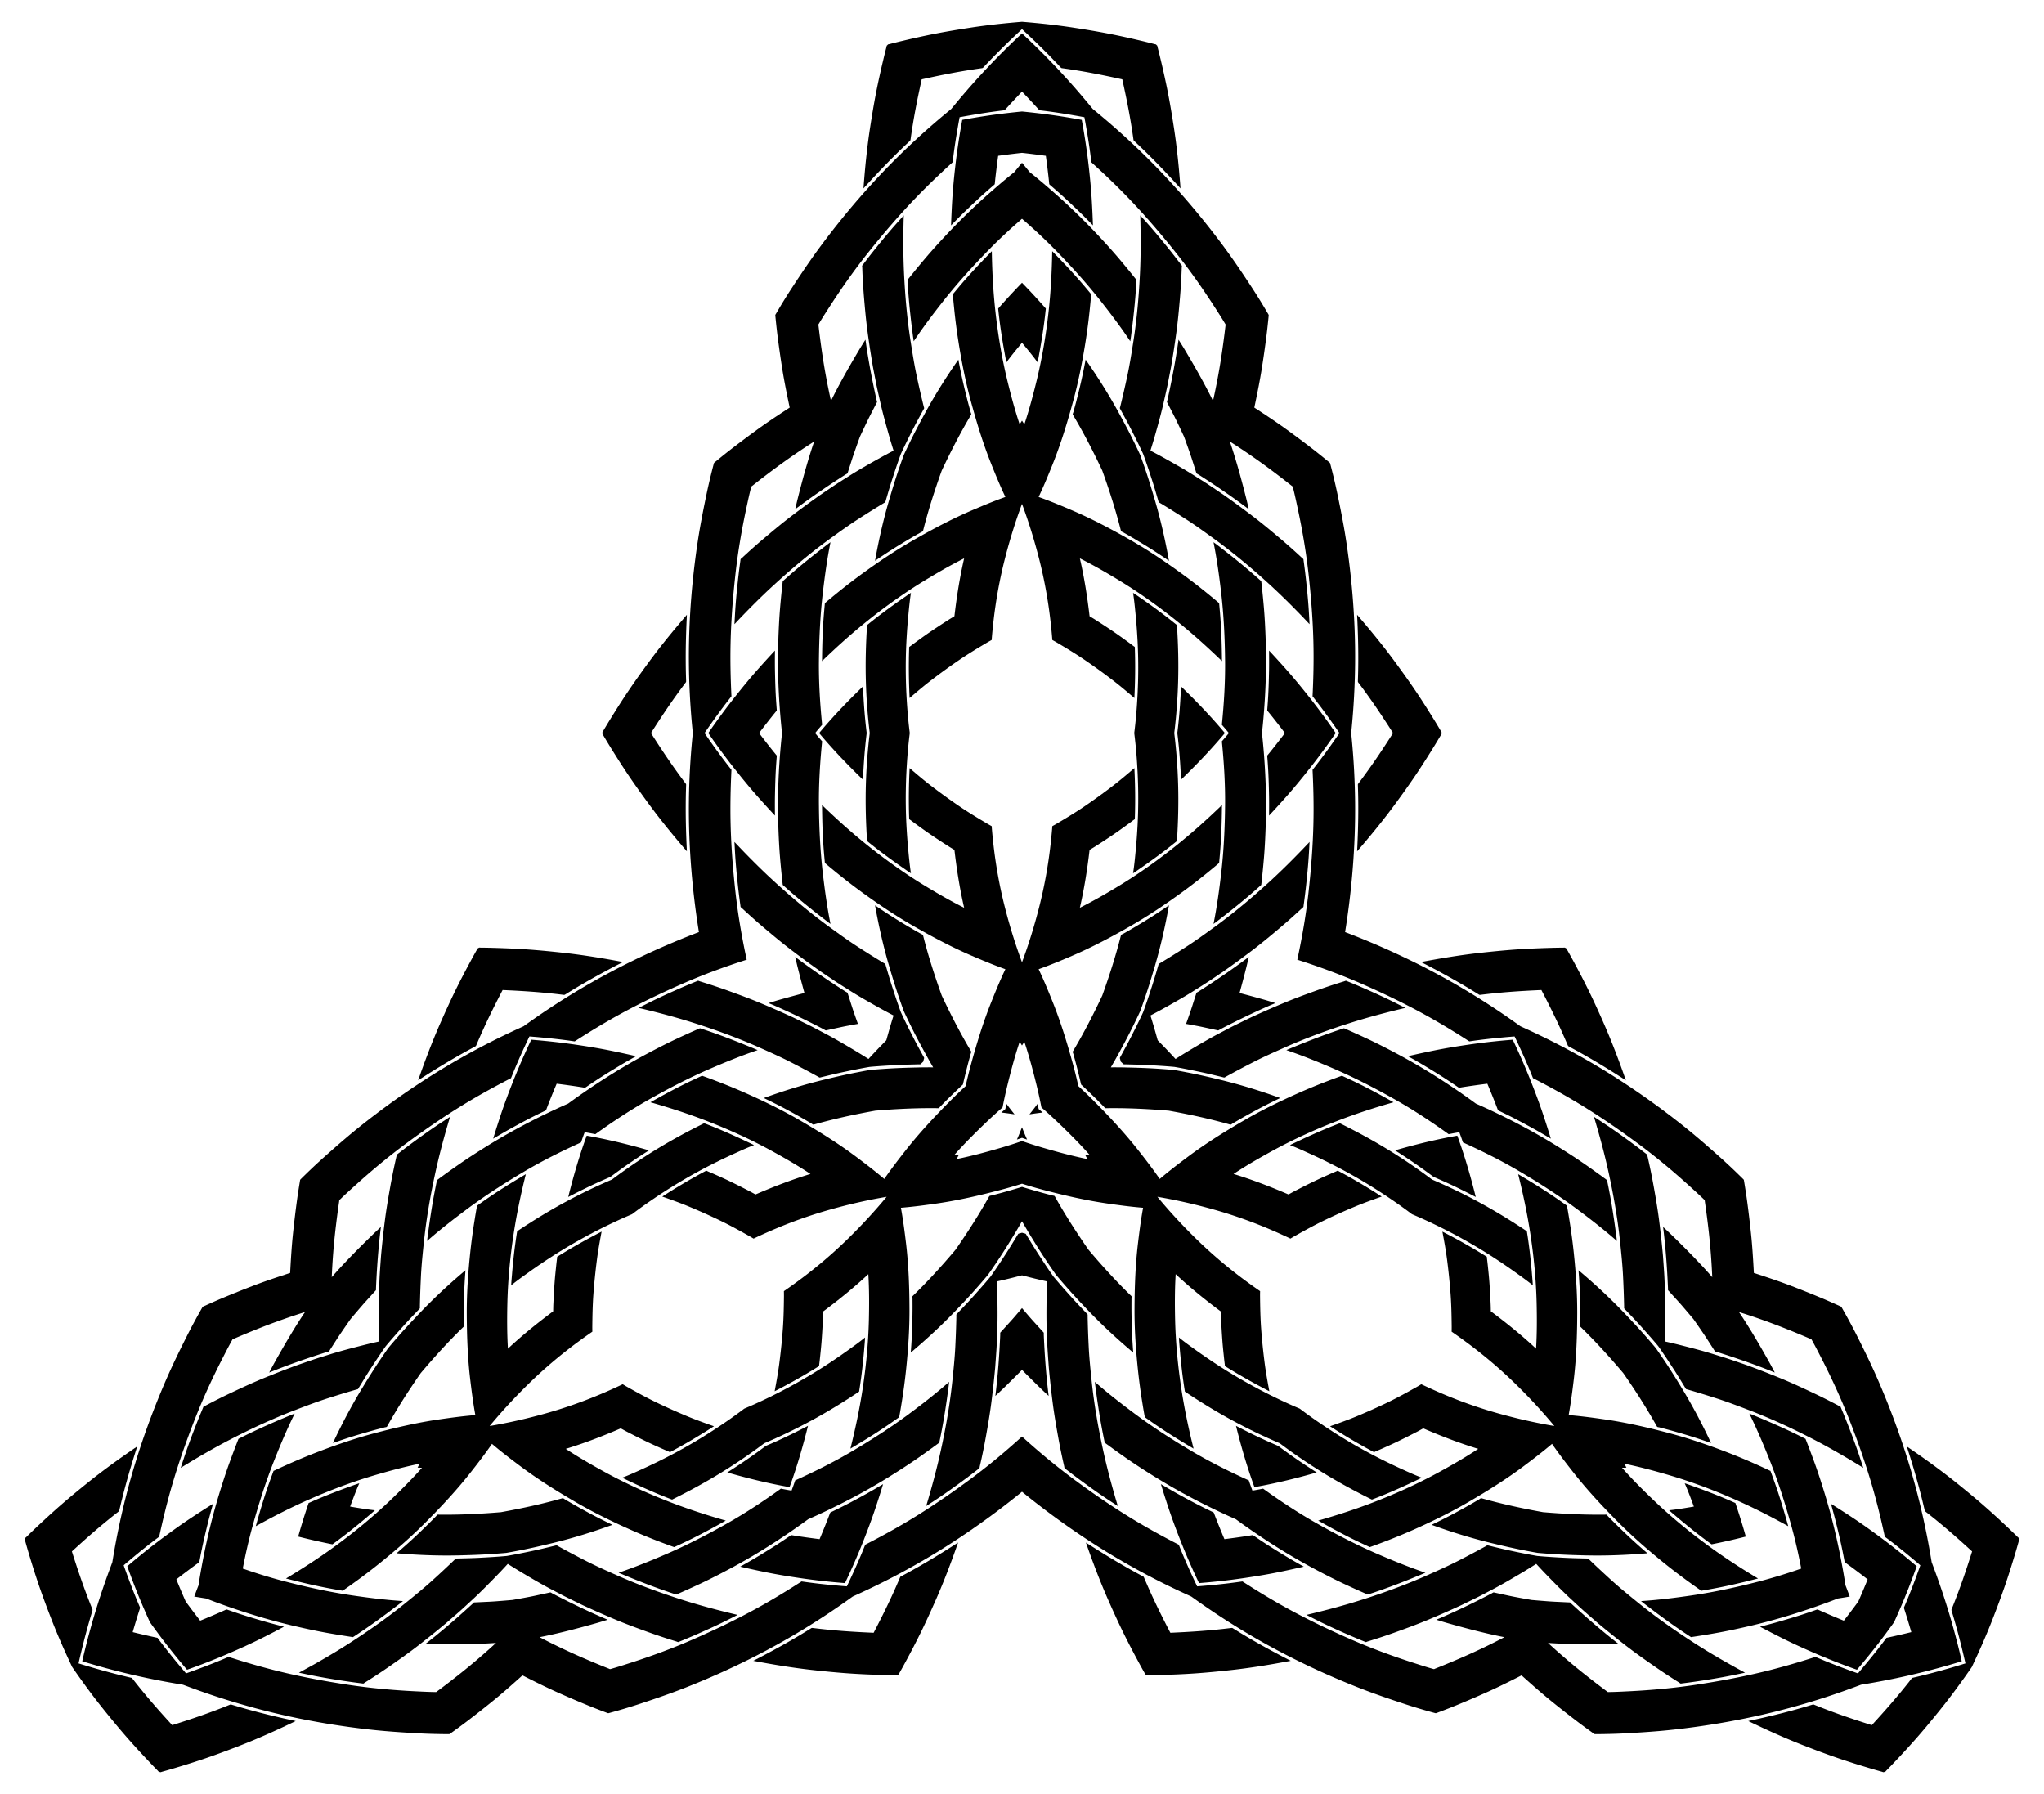 <svg xmlns="http://www.w3.org/2000/svg" viewBox="0 0 1868.556 1639.852"><path d="M831.67 670.076a436.95 436.95 0 01-2.072-20.239c-1.656-20.998-2.062-42.07-1.012-63.11a538.373 538.373 0 011.837-24.96c.64-6.611 1.28-13.29 2.334-19.85-2.927 1.844-5.74 3.892-8.59 5.853-3.84 2.642-7.616 5.366-11.389 8.105a460.547 460.547 0 00-20.13 15.491c-1.122 17.343-1.588 34.682-1.074 52.058a506.198 506.198 0 003.526 46.652 506.198 506.198 0 00-3.526 46.653c-.514 17.376-.048 34.715 1.074 52.058a460.547 460.547 0 0020.13 15.49c3.773 2.74 7.548 5.463 11.389 8.106 2.85 1.96 5.663 4.009 8.59 5.852-1.054-6.56-1.695-13.238-2.334-19.85a538.363 538.363 0 01-1.837-24.959c-1.05-21.04-.644-42.113 1.012-63.11a436.956 436.956 0 012.073-20.24zM680.365 1287.588a436.72 436.72 0 01-16.491 11.914c-17.357 11.933-35.403 22.821-54.15 32.432a538.15 538.15 0 01-22.534 10.888c-6.045 2.753-12.149 5.538-18.357 7.904 3.06 1.614 6.241 3.026 9.363 4.514 4.21 2.005 8.456 3.912 12.714 5.81a460.514 460.514 0 0023.481 9.688c15.58-7.7 30.829-15.966 45.62-25.099a506.2 506.2 0 0038.64-26.38 506.206 506.206 0 0042.165-20.272c15.305-8.244 30.088-17.316 44.546-26.959a460.467 460.467 0 003.35-25.18c.486-4.636.958-9.267 1.326-13.915.273-3.448.64-6.908.772-10.365-5.153 4.193-10.617 8.087-16.023 11.946a538.33 538.33 0 01-20.696 14.07c-17.697 11.43-36.15 21.615-55.162 30.68a437.017 437.017 0 01-18.564 8.324zM1290.799 1109.867a436.901 436.901 0 0118.563 8.325c19.013 9.064 37.465 19.249 55.162 30.678a538.138 538.138 0 0120.696 14.071c5.407 3.86 10.87 7.753 16.024 11.946-.133-3.457-.5-6.918-.773-10.366-.368-4.647-.84-9.278-1.325-13.915a460.472 460.472 0 00-3.35-25.18c-14.459-9.642-29.242-18.715-44.547-26.958a506.205 506.205 0 00-42.165-20.272 506.218 506.218 0 00-38.64-26.38c-14.79-9.134-30.04-17.4-45.62-25.1a460.423 460.423 0 00-23.48 9.689c-4.259 1.898-8.505 3.805-12.714 5.81-3.123 1.487-6.303 2.9-9.363 4.513 6.208 2.367 12.312 5.152 18.357 7.904a538.336 538.336 0 0122.533 10.888c18.747 9.611 36.794 20.5 54.15 32.432a437.06 437.06 0 0116.492 11.915zM1036.885 670.076a436.951 436.951 0 002.073-20.239c1.656-20.998 2.062-42.07 1.012-63.11a538.373 538.373 0 00-1.837-24.96c-.64-6.611-1.28-13.29-2.334-19.85 2.927 1.844 5.741 3.892 8.59 5.853 3.841 2.642 7.616 5.366 11.389 8.105a460.55 460.55 0 0120.13 15.491c1.122 17.343 1.588 34.682 1.075 52.058a506.198 506.198 0 01-3.527 46.652 506.233 506.233 0 013.527 46.653c.513 17.376.047 34.715-1.074 52.058a460.49 460.49 0 01-20.131 15.49c-3.773 2.74-7.548 5.463-11.389 8.106-2.849 1.96-5.662 4.009-8.59 5.852 1.055-6.56 1.695-13.238 2.334-19.85a538.224 538.224 0 001.837-24.959c1.05-21.04.644-42.113-1.012-63.11a436.957 436.957 0 00-2.073-20.24zM577.758 1109.867a436.958 436.958 0 00-18.564 8.325c-19.013 9.064-37.465 19.249-55.162 30.678a538.216 538.216 0 00-20.696 14.071c-5.407 3.86-10.87 7.753-16.024 11.946.133-3.457.5-6.918.773-10.366.368-4.647.84-9.278 1.325-13.915a460.472 460.472 0 013.35-25.18c14.459-9.642 29.242-18.715 44.547-26.958a506.187 506.187 0 0142.165-20.272 506.2 506.2 0 0138.64-26.38c14.79-9.134 30.04-17.4 45.62-25.1a460.385 460.385 0 0123.48 9.689c4.26 1.898 8.505 3.805 12.714 5.81 3.123 1.487 6.303 2.9 9.363 4.513-6.208 2.367-12.311 5.152-18.357 7.904a538.336 538.336 0 00-22.533 10.888c-18.747 9.611-36.794 20.5-54.15 32.432a437.057 437.057 0 00-16.491 11.915zM1188.191 1287.588a436.72 436.72 0 0016.491 11.914c17.357 11.933 35.403 22.821 54.15 32.432a538.15 538.15 0 0022.534 10.888c6.045 2.753 12.149 5.538 18.357 7.904-3.06 1.614-6.24 3.026-9.363 4.514-4.21 2.005-8.455 3.912-12.714 5.81a460.514 460.514 0 01-23.48 9.688c-15.581-7.7-30.83-15.966-45.621-25.099a506.218 506.218 0 01-38.639-26.38 506.206 506.206 0 01-42.166-20.272c-15.305-8.244-30.088-17.316-44.546-26.959a460.564 460.564 0 01-3.35-25.18c-.486-4.636-.957-9.267-1.326-13.915-.273-3.448-.64-6.908-.772-10.365 5.153 4.193 10.617 8.087 16.023 11.946a538.33 538.33 0 0020.696 14.07c17.697 11.43 36.15 21.615 55.162 30.68a436.904 436.904 0 0018.564 8.324zM934.278 258.478c-7.476 7.643-14.718 15.509-21.784 23.552a460.422 460.422 0 003.28 25.19c.732 4.603 1.475 9.199 2.323 13.783.628 3.401 1.17 6.839 1.936 10.212 3.893-5.384 8.162-10.559 12.386-15.686.618-.75 1.237-1.498 1.86-2.245.62.747 1.24 1.495 1.858 2.245 4.224 5.127 8.493 10.302 12.386 15.686.767-3.373 1.308-6.81 1.937-10.212.847-4.584 1.59-9.18 2.321-13.784a460.617 460.617 0 003.28-25.188c-7.065-8.044-14.307-15.91-21.783-23.553zM1595.95 1404.526c-2.88-10.296-6.073-20.5-9.506-30.641a460.5 460.5 0 00-23.454-9.753c-4.353-1.67-8.704-3.323-13.098-4.882-3.26-1.156-6.507-2.406-9.812-3.429 2.716 6.063 5.063 12.349 7.391 18.57.341.91.68 1.82 1.015 2.732-.957.165-1.915.328-2.874.488-6.552 1.094-13.168 2.204-19.777 2.884 2.538 2.35 5.245 4.538 7.876 6.782 3.546 3.026 7.154 5.968 10.776 8.903a460.497 460.497 0 0020.174 15.435c10.498-2.097 20.932-4.435 31.289-7.089zM272.607 1404.526c10.357 2.654 20.79 4.992 31.289 7.09a460.616 460.616 0 0020.173-15.436c3.622-2.935 7.23-5.877 10.777-8.903 2.63-2.244 5.338-4.432 7.876-6.782-6.61-.68-13.226-1.79-19.778-2.884-.958-.16-1.916-.322-2.874-.487.336-.912.674-1.823 1.015-2.733 2.328-6.221 4.675-12.506 7.391-18.57-3.304 1.023-6.552 2.273-9.812 3.43-4.393 1.558-8.745 3.212-13.098 4.88a460.462 460.462 0 00-23.454 9.754c-3.433 10.141-6.625 20.345-9.505 30.641zM927.47 1018.58c-2.555-3.16-5.066-6.363-7.437-9.642-.36 1.586-.671 3.187-.965 4.791a114.68 114.68 0 00-3.667 3.231c4.026.414 8.055.987 12.07 1.62zM941.086 1018.58c4.015-.632 8.043-1.206 12.069-1.62a114.82 114.82 0 00-3.667-3.231 114.498 114.498 0 00-.965-4.791c-2.371 3.28-4.882 6.481-7.437 9.642zM934.278 1030.371c-1.46 3.793-2.977 7.57-4.632 11.262a114.803 114.803 0 004.632-1.56 114.54 114.54 0 004.632 1.56c-1.655-3.693-3.172-7.469-4.632-11.262z"/><path d="M934.278 384.492a377.816 377.816 0 00-2.15 3.406c-4.476-13.413-8.111-27.086-11.448-40.82-4.947-20.54-8.42-41.488-10.733-62.482-2.014-18.272-2.977-36.593-3.276-54.968-10.8 10.997-21.375 22.23-31.252 34.07l-3.624 4.344-.707.847c-.119.142.022.685.035.852.336 4.393.775 8.771 1.228 13.153a544.025 544.025 0 003.796 29.245c2.892 18.26 6.458 36.508 11.307 54.358 5.276 19.42 11.155 38.728 18.63 57.43 3.875 9.692 7.846 19.338 12.275 28.793.239.51.478 1.018.719 1.526-.53.19-1.059.38-1.588.572-9.818 3.553-19.446 7.566-29.04 11.68-18.51 7.939-36.32 17.434-53.782 27.435-16.05 9.193-31.476 19.576-46.432 30.442a544.039 544.039 0 00-23.364 17.995c-3.418 2.778-6.825 5.564-10.168 8.432-.127.11-.61.393-.628.578l-.099 1.1-.51 5.634c-1.387 15.356-1.852 30.776-1.991 46.188 13.204-12.78 26.84-25.054 41.184-36.55 16.481-13.21 33.75-25.568 51.771-36.593 12.072-7.352 24.31-14.45 36.96-20.769-4.033 17.392-6.81 35.05-8.88 52.774-.028.24-.372.33-.562.445-.946.57-1.89 1.141-2.835 1.713-2.016 1.222-3.983 2.526-5.968 3.798a576.442 576.442 0 00-13.095 8.668c-4.043 2.748-7.997 5.624-11.953 8.495a276.471 276.471 0 00-5.69 4.228c-.152.116-1.251.763-1.258.968l-.033.967c-.519 15.22-.334 30.397.43 45.606 6.635-5.702 13.313-11.37 20.272-16.676 8.412-6.414 16.945-12.6 25.7-18.538 8.076-5.477 16.428-10.5 24.818-15.473 1.365-.809 2.76-1.567 4.145-2.34.13-.072.086-.332.097-.467l.17-2.071c.387-4.706.868-9.393 1.394-14.085 2.174-19.382 5.677-38.72 10.5-57.619 4.342-17.013 9.514-33.779 15.635-50.226 6.12 16.447 11.293 33.213 15.635 50.226 4.823 18.9 8.326 38.237 10.5 57.619.526 4.692 1.007 9.38 1.393 14.085l.17 2.071c.012.135-.033.395.098.468 1.386.772 2.78 1.53 4.145 2.34 8.39 4.971 16.742 9.995 24.817 15.472 8.756 5.938 17.288 12.124 25.701 18.538 6.959 5.306 13.636 10.975 20.271 16.676.764-15.21.95-30.385.431-45.606-.01-.323-.022-.645-.033-.967-.007-.205-1.106-.852-1.257-.968a275.464 275.464 0 00-5.691-4.228c-3.956-2.871-7.91-5.747-11.953-8.495a575.883 575.883 0 00-13.095-8.668c-1.985-1.272-3.952-2.576-5.968-3.798-.944-.572-1.89-1.143-2.835-1.713-.19-.114-.534-.206-.562-.445-2.07-17.724-4.847-35.382-8.88-52.774 12.65 6.319 24.888 13.417 36.96 20.77 18.022 11.024 35.29 23.382 51.77 36.591 14.345 11.497 27.981 23.77 41.185 36.551-.139-15.412-.604-30.832-1.992-46.188l-.509-5.635-.1-1.1c-.016-.184-.5-.468-.627-.577-3.343-2.868-6.75-5.653-10.168-8.432a543.973 543.973 0 00-23.364-17.995c-14.956-10.866-30.381-21.248-46.433-30.442-17.462-10.001-35.272-19.496-53.782-27.435-9.593-4.114-19.221-8.127-29.04-11.68l-1.587-.572.719-1.526c4.43-9.455 8.4-19.1 12.275-28.794 7.475-18.701 13.354-38.009 18.63-57.429 4.85-17.85 8.415-36.098 11.307-54.358a543.999 543.999 0 003.796-29.245c.453-4.382.892-8.76 1.228-13.153.013-.167.154-.71.035-.852l-.707-.848-3.624-4.344c-9.877-11.84-20.452-23.073-31.252-34.069-.299 18.374-1.262 36.696-3.276 54.968-2.314 20.994-5.786 41.942-10.733 62.482-3.337 13.735-6.972 27.407-11.449 40.82-.71-1.139-1.427-2.274-2.149-3.406zM1486.818 1341.52a381.36 381.36 0 00-1.875-3.565c13.855 2.83 27.513 6.518 41.076 10.495 20.261 5.985 40.14 13.453 59.478 21.946 16.83 7.392 33.179 15.718 49.241 24.646-4.123-14.85-8.564-29.625-13.879-44.099l-1.95-5.31-.38-1.037c-.064-.173-.605-.323-.756-.395-3.972-1.905-7.983-3.714-12.004-5.513a543.875 543.875 0 00-27.225-11.335c-17.26-6.625-34.846-12.661-52.73-17.387-19.456-5.14-39.116-9.703-59.05-12.58-10.331-1.491-20.67-2.875-31.073-3.766l-1.681-.142c.1-.553.2-1.106.298-1.66 1.832-10.28 3.171-20.624 4.405-30.99 2.38-19.999 3.062-40.17 3.131-60.293.064-18.498-1.214-37.047-3.147-55.433a544.078 544.078 0 00-3.902-29.231c-.697-4.35-1.406-8.693-2.219-13.022-.03-.165-.034-.726-.186-.832l-.902-.636-4.625-3.258c-12.605-8.88-25.727-16.994-39.005-24.82 4.467 17.826 8.278 35.772 11.062 53.942 3.2 20.878 5.267 42.011 5.805 63.131.331 14.13.359 28.278-.494 42.393-13.045-12.188-26.95-23.422-41.264-34.077-.193-.144-.1-.488-.104-.71-.02-1.103-.043-2.207-.066-3.311-.05-2.356-.196-4.713-.305-7.067a576.673 576.673 0 00-.959-15.675c-.359-4.875-.872-9.737-1.38-14.599-.247-2.352-.51-4.698-.817-7.042-.024-.19-.035-1.465-.21-1.574l-.82-.512c-12.923-8.06-26.158-15.486-39.712-22.43 1.62 8.597 3.191 17.215 4.307 25.894 1.348 10.492 2.439 20.975 3.204 31.526.705 9.732.88 19.477.99 29.23.019 1.586-.021 3.173-.046 4.759-.002.15.245.24.357.318l1.708 1.183c3.882 2.687 7.7 5.448 11.501 8.25 15.699 11.573 30.694 24.275 44.65 37.902 12.563 12.266 24.496 25.13 35.68 38.653-17.305-2.923-34.41-6.826-51.316-11.573-18.778-5.272-37.277-11.907-55.148-19.716a477.033 477.033 0 01-12.895-5.835l-1.88-.889c-.121-.057-.325-.226-.453-.15-1.361.815-2.715 1.643-4.098 2.42-8.502 4.78-17.028 9.502-25.809 13.757-9.52 4.613-19.144 8.91-28.905 12.988-8.074 3.374-16.322 6.322-24.577 9.217 12.79 8.267 25.84 16.016 39.28 23.177l.854.455c.181.096 1.291-.532 1.467-.605a275.64 275.64 0 006.507-2.815c4.465-1.99 8.932-3.976 13.334-6.104a576.44 576.44 0 0014.055-7.006c2.093-1.083 4.206-2.135 6.272-3.27.967-.532 1.935-1.064 2.9-1.598.195-.107.446-.36.668-.265 16.384 7.07 33.065 13.494 50.143 18.697-11.798 7.796-24.063 14.846-36.467 21.624-18.559 10.095-37.895 18.87-57.575 26.539-17.128 6.674-34.575 12.347-52.246 17.391 13.416 7.586 27.003 14.893 40.996 21.37l5.135 2.375 1.002.464c.167.078.655-.2.813-.255 4.156-1.461 8.272-3.018 12.387-4.59a544.151 544.151 0 0027.266-11.235c16.889-7.52 33.593-15.687 49.58-24.992 17.392-10.122 34.52-20.798 50.65-32.859 8.36-6.25 16.65-12.583 24.636-19.309.43-.362.86-.725 1.288-1.089l.963 1.386c5.973 8.564 12.341 16.825 18.798 25.027 12.459 15.824 26.24 30.57 40.42 44.849 13.035 13.124 27.055 25.337 41.422 36.971a544.067 544.067 0 0023.43 17.91c3.568 2.583 7.14 5.152 10.776 7.64.138.094.538.488.72.456l1.088-.188 5.574-.967c15.193-2.634 30.208-6.175 45.13-10.03-15.762-9.446-31.147-19.441-45.964-30.321-17.025-12.5-33.431-25.982-48.745-40.536-10.226-9.757-20.25-19.741-29.627-30.325 1.341-.046 2.683-.099 4.024-.159zM381.738 1341.52c1.341.06 2.683.112 4.025.158-9.378 10.584-19.401 20.568-29.627 30.325-15.314 14.554-31.72 28.035-48.745 40.536-14.817 10.88-30.202 20.875-45.965 30.321 14.923 3.855 29.938 7.396 45.13 10.03l5.575.967 1.087.188c.183.032.582-.362.72-.457 3.636-2.487 7.209-5.056 10.777-7.638a544.065 544.065 0 0023.43-17.91c14.366-11.635 28.387-23.847 41.421-36.972 14.18-14.28 27.962-29.025 40.42-44.85 6.457-8.201 12.825-16.462 18.798-25.026.322-.462.643-.923.963-1.386l1.289 1.09c7.986 6.725 16.275 13.057 24.635 19.308 16.13 12.061 33.258 22.737 50.65 32.86 15.988 9.304 32.691 17.47 49.58 24.99a544.106 544.106 0 0027.266 11.237c4.116 1.57 8.231 3.128 12.387 4.59.158.055.646.332.814.254l1.002-.464 5.134-2.376c13.993-6.476 27.58-13.783 40.997-21.369-17.671-5.044-35.119-10.717-52.247-17.391-19.68-7.669-39.016-16.444-57.575-26.539-12.403-6.778-24.67-13.827-36.466-21.624 17.078-5.203 33.759-11.628 50.143-18.697.22-.095.472.158.666.265.967.534 1.934 1.067 2.902 1.598 2.065 1.135 4.179 2.187 6.272 3.27a576.44 576.44 0 0014.054 7.006c4.402 2.128 8.87 4.114 13.334 6.104a275.82 275.82 0 006.507 2.815c.176.073 1.286.701 1.467.605l.854-.455c13.44-7.161 26.49-14.91 39.28-23.176-8.255-2.895-16.503-5.844-24.577-9.218-9.76-4.078-19.384-8.375-28.905-12.988-8.78-4.255-17.307-8.976-25.808-13.756-1.383-.778-2.737-1.606-4.099-2.42-.128-.077-.331.092-.453.15l-1.88.888a477.168 477.168 0 01-12.894 5.835c-17.872 7.809-36.37 14.444-55.15 19.717-16.904 4.746-34.01 8.65-51.314 11.572 11.183-13.524 23.117-26.386 35.68-38.653 13.955-13.627 28.95-26.33 44.65-37.902 3.8-2.802 7.618-5.562 11.5-8.25l1.709-1.183c.11-.077.358-.169.356-.318-.024-1.586-.064-3.173-.046-4.76.11-9.752.285-19.497.99-29.228.766-10.552 1.857-21.035 3.205-31.527 1.115-8.68 2.686-17.297 4.306-25.893-13.554 6.943-26.789 14.37-39.712 22.43-.273.17-.547.34-.82.512-.174.108-.185 1.384-.21 1.573-.306 2.344-.57 4.69-.816 7.042-.509 4.862-1.022 9.724-1.38 14.6a576.27 576.27 0 00-.96 15.674c-.109 2.354-.255 4.71-.304 7.067a1306.5 1306.5 0 00-.067 3.312c-.004.221.09.565-.104.71-14.314 10.654-28.218 21.888-41.263 34.076-.854-14.115-.826-28.262-.494-42.393.537-21.12 2.605-42.253 5.804-63.13 2.784-18.171 6.595-36.117 11.062-53.943-13.277 7.826-26.4 15.94-39.004 24.82l-4.625 3.258-.903.636c-.151.106-.155.667-.186.832-.812 4.33-1.521 8.672-2.219 13.022a544.078 544.078 0 00-3.902 29.231c-1.932 18.386-3.211 36.935-3.147 55.433.07 20.123.752 40.294 3.132 60.294 1.233 10.365 2.572 20.71 4.404 30.989.099.554.198 1.107.299 1.66l-1.681.142c-10.404.89-20.742 2.275-31.074 3.766-19.933 2.877-39.594 7.44-59.05 12.58-17.884 4.726-35.47 10.762-52.73 17.387a543.872 543.872 0 00-27.225 11.335c-4.02 1.799-8.032 3.608-12.003 5.513-.151.073-.692.222-.756.395l-.38 1.037-1.95 5.31c-5.316 14.474-9.756 29.249-13.88 44.1 16.062-8.928 32.41-17.254 49.242-24.647 19.338-8.493 39.216-15.96 59.477-21.946 13.563-3.977 27.221-7.666 41.076-10.495a381.342 381.342 0 00-1.875 3.564zM916.502 1012.247a456.413 456.413 0 014.178-19.172c3.337-13.735 6.972-27.407 11.449-40.82.71 1.139 1.427 2.274 2.15 3.406a380.062 380.062 0 002.148-3.406c4.478 13.413 8.112 27.085 11.45 40.82 1.53 6.355 2.92 12.75 4.177 19.172 4.934 4.3 9.777 8.701 14.515 13.205 10.226 9.757 20.25 19.74 29.627 30.325-1.342.046-2.683.098-4.024.158.618 1.192 1.243 2.38 1.875 3.565-13.855-2.83-27.513-6.518-41.076-10.496a456.28 456.28 0 01-18.693-5.967 456.28 456.28 0 01-18.693 5.967c-13.563 3.978-27.22 7.667-41.076 10.496a379.002 379.002 0 001.875-3.565c-1.34-.06-2.682-.112-4.024-.158 9.377-10.584 19.401-20.568 29.627-30.325a456.658 456.658 0 0114.515-13.205zm17.776-132.651c-6.12-16.447-11.293-33.213-15.635-50.226-4.823-18.9-8.326-38.237-10.5-57.62a476.787 476.787 0 01-1.394-14.084l-.17-2.071c-.01-.135.033-.395-.097-.468-1.386-.772-2.78-1.53-4.145-2.34-8.39-4.972-16.742-9.995-24.817-15.472-8.756-5.938-17.288-12.124-25.701-18.538-6.959-5.306-13.636-10.975-20.271-16.676-.764 15.21-.95 30.385-.431 45.606l.033.967c.007.205 1.106.852 1.257.968a275.2 275.2 0 005.691 4.228c3.956 2.871 7.91 5.747 11.953 8.495a575.883 575.883 0 0013.096 8.668c1.984 1.272 3.952 2.576 5.967 3.798.944.572 1.89 1.143 2.835 1.713.19.114.535.206.563.445 2.07 17.723 4.847 35.382 8.88 52.774-12.651-6.32-24.89-13.417-36.96-20.77-18.023-11.024-35.29-23.382-51.772-36.591-14.344-11.497-27.98-23.77-41.184-36.551.139 15.411.604 30.832 1.992 46.188l.51 5.635.099 1.1c.016.184.5.468.627.577 3.344 2.868 6.75 5.653 10.168 8.432a544.039 544.039 0 0023.364 17.995c14.957 10.866 30.381 21.248 46.433 30.442 17.462 10.001 35.272 19.496 53.782 27.435 9.593 4.114 19.221 8.127 29.04 11.68l1.587.572c-.24.508-.48 1.017-.718 1.526-4.43 9.455-8.401 19.1-12.276 28.793-7.475 18.702-13.354 38.01-18.63 57.43a421.282 421.282 0 00-4.698 19.108 421.398 421.398 0 00-14.2 13.623c-14.18 14.279-27.96 29.024-40.42 44.849-6.456 8.202-12.824 16.463-18.797 25.027-.322.461-.643.923-.963 1.385a540.39 540.39 0 00-1.289-1.088c-7.986-6.727-16.275-13.058-24.635-19.31-16.13-12.06-33.258-22.737-50.65-32.859-15.988-9.304-32.691-17.471-49.58-24.99a544.011 544.011 0 00-27.266-11.237c-4.116-1.57-8.231-3.128-12.387-4.59-.158-.055-.646-.332-.814-.254l-1.002.464-5.134 2.376c-13.993 6.476-27.58 13.783-40.997 21.369 17.671 5.044 35.119 10.717 52.247 17.391 19.68 7.669 39.016 16.444 57.575 26.539 12.403 6.778 24.669 13.828 36.466 21.624-17.077 5.203-33.759 11.628-50.143 18.697-.221.095-.472-.157-.666-.265-.967-.534-1.934-1.067-2.902-1.598-2.065-1.135-4.179-2.187-6.272-3.27a576.44 576.44 0 00-14.054-7.006c-4.402-2.128-8.87-4.114-13.334-6.104a275.824 275.824 0 00-6.507-2.815c-.176-.073-1.286-.701-1.467-.605l-.854.455c-13.441 7.161-26.49 14.91-39.28 23.176 8.255 2.895 16.503 5.844 24.577 9.218 9.76 4.078 19.384 8.375 28.905 12.988 8.78 4.255 17.307 8.976 25.808 13.756 1.383.778 2.737 1.606 4.099 2.42.128.077.331-.092.453-.15l1.88-.888a477.03 477.03 0 0112.894-5.835c17.872-7.809 36.37-14.444 55.149-19.717 16.905-4.746 34.011-8.65 51.315-11.572-11.183 13.524-23.117 26.386-35.68 38.653-13.955 13.627-28.95 26.33-44.65 37.902a476.893 476.893 0 01-11.5 8.25l-1.709 1.183c-.111.077-.358.169-.356.318.024 1.586.064 3.173.046 4.76-.11 9.752-.285 19.497-.99 29.228-.766 10.552-1.857 21.035-3.205 31.527-1.115 8.68-2.686 17.297-4.306 25.893 13.554-6.942 26.789-14.37 39.712-22.43l.82-.511c.174-.109.185-1.385.21-1.574.306-2.344.57-4.69.816-7.042.509-4.862 1.022-9.724 1.38-14.6.385-5.223.718-10.442.96-15.674.109-2.354.255-4.71.304-7.067.024-1.104.046-2.208.067-3.312.004-.221-.09-.565.104-.71 14.314-10.654 28.218-21.888 41.263-34.076.854 14.115.825 28.262.494 42.393-.537 21.12-2.606 42.253-5.804 63.13-2.784 18.171-6.596 36.118-11.062 53.943 13.277-7.826 26.4-15.94 39.004-24.82l4.625-3.258.903-.636c.15-.106.155-.667.186-.832.812-4.33 1.521-8.672 2.219-13.022a544.082 544.082 0 003.902-29.231c1.932-18.386 3.21-36.935 3.147-55.433-.07-20.123-.752-40.294-3.132-60.294-1.233-10.365-2.573-20.71-4.404-30.99-.099-.553-.198-1.106-.299-1.66l1.681-.14c10.404-.892 20.742-2.276 31.073-3.767 19.934-2.877 39.595-7.44 59.05-12.58a421.05 421.05 0 0018.898-5.485 421.14 421.14 0 0018.898 5.485c19.456 5.14 39.116 9.703 59.05 12.58 10.331 1.491 20.67 2.875 31.073 3.766l1.681.142c-.1.553-.2 1.106-.298 1.66-1.832 10.28-3.171 20.624-4.405 30.99-2.38 19.999-3.062 40.17-3.132 60.293-.063 18.498 1.215 37.047 3.148 55.433a544.081 544.081 0 003.902 29.231c.697 4.35 1.406 8.693 2.219 13.022.03.165.034.726.186.832l.902.636 4.625 3.258c12.605 8.88 25.727 16.994 39.004 24.82-4.466-17.825-8.277-35.772-11.061-53.942-3.2-20.878-5.267-42.011-5.805-63.131-.331-14.13-.36-28.278.494-42.393 13.045 12.188 26.95 23.422 41.264 34.077.193.144.1.488.104.71.02 1.103.043 2.207.066 3.311.05 2.356.196 4.713.305 7.067.242 5.232.575 10.45.959 15.675.359 4.876.872 9.737 1.38 14.6.247 2.35.51 4.697.816 7.041.025.19.036 1.465.21 1.574l.821.511c12.922 8.06 26.158 15.488 39.712 22.43-1.62-8.596-3.191-17.214-4.307-25.893-1.348-10.492-2.439-20.975-3.204-31.527-.705-9.731-.88-19.476-.99-29.229-.019-1.586.021-3.173.046-4.759.002-.15-.245-.24-.357-.318l-1.708-1.183a476.538 476.538 0 01-11.501-8.25c-15.699-11.573-30.694-24.275-44.65-37.902-12.563-12.266-24.496-25.13-35.68-38.653 17.305 2.923 34.41 6.826 51.316 11.572 18.778 5.273 37.277 11.908 55.148 19.717a477.03 477.03 0 0114.774 6.723c.122.058.326.227.454.15 1.361-.814 2.715-1.642 4.098-2.42 8.502-4.78 17.028-9.501 25.809-13.756 9.52-4.613 19.144-8.91 28.905-12.988 8.074-3.374 16.322-6.322 24.577-9.218-12.79-8.266-25.84-16.015-39.28-23.176l-.854-.455c-.181-.096-1.292.532-1.468.605a275.644 275.644 0 00-6.506 2.815c-4.465 1.99-8.932 3.976-13.334 6.104a576.44 576.44 0 00-14.055 7.006c-2.093 1.083-4.206 2.135-6.272 3.27-.967.531-1.935 1.064-2.901 1.598-.194.108-.445.36-.667.265-16.384-7.07-33.065-13.494-50.143-18.697 11.798-7.796 24.063-14.846 36.467-21.624 18.559-10.095 37.895-18.87 57.575-26.539 17.128-6.674 34.575-12.347 52.246-17.391-13.416-7.586-27.003-14.893-40.996-21.37l-5.135-2.375-1.002-.464c-.167-.078-.655.2-.813.255-4.156 1.461-8.272 3.018-12.387 4.59a544.057 544.057 0 00-27.266 11.235c-16.89 7.52-33.593 15.687-49.58 24.991-17.392 10.122-34.52 20.799-50.65 32.86-8.36 6.25-16.65 12.582-24.636 19.309-.43.362-.86.725-1.288 1.088-.32-.462-.641-.924-.963-1.385-5.973-8.564-12.341-16.825-18.798-25.027-12.459-15.825-26.24-30.57-40.42-44.849a421.398 421.398 0 00-14.2-13.623 421.449 421.449 0 00-4.698-19.108c-5.275-19.42-11.155-38.728-18.63-57.43-3.874-9.692-7.845-19.338-12.275-28.793l-.718-1.526c.529-.19 1.058-.38 1.587-.572 9.818-3.553 19.446-7.566 29.04-11.68 18.51-7.939 36.32-17.434 53.782-27.435 16.05-9.193 31.476-19.576 46.432-30.442a543.973 543.973 0 0023.364-17.995c3.419-2.779 6.825-5.564 10.168-8.432.127-.11.611-.393.628-.578l.1-1.1.509-5.634c1.387-15.356 1.853-30.776 1.992-46.188-13.204 12.78-26.84 25.054-41.185 36.55-16.48 13.21-33.749 25.568-51.77 36.593-12.072 7.352-24.31 14.45-36.96 20.769 4.032-17.392 6.809-35.05 8.879-52.774.028-.24.373-.33.562-.445.946-.57 1.891-1.141 2.835-1.713 2.016-1.222 3.984-2.526 5.968-3.798a576.442 576.442 0 0013.095-8.668c4.043-2.748 7.997-5.624 11.953-8.495a276.193 276.193 0 005.691-4.228c.151-.116 1.25-.763 1.258-.968l.033-.967c.518-15.22.333-30.397-.432-45.606-6.634 5.701-13.312 11.37-20.27 16.676-8.413 6.414-16.946 12.6-25.701 18.538-8.075 5.477-16.427 10.5-24.818 15.473-1.365.809-2.759 1.567-4.145 2.34-.13.072-.086.332-.097.467l-.17 2.071a476.787 476.787 0 01-1.394 14.085c-2.173 19.382-5.676 38.72-10.5 57.619-4.342 17.013-9.514 33.779-15.635 50.226zM792.294 670.076c-.448-3.67-.857-7.342-1.227-11.024-1.058-10.509-1.707-21.03-2.175-31.58-13.042 12.57-25.601 25.606-37.363 39.39-.91 1.068-1.819 2.14-2.724 3.214a631.758 631.758 0 002.725 3.215c11.761 13.783 24.32 26.82 37.362 39.39.468-10.55 1.117-21.071 2.175-31.58.37-3.682.779-7.354 1.227-11.025zM700.053 1321.689a521.07 521.07 0 01-8.933 6.575c-8.572 6.17-17.36 11.993-26.262 17.673 17.406 5.01 34.976 9.368 52.794 12.662 1.38.255 2.763.506 4.146.753.478-1.321.952-2.644 1.421-3.967 6.057-17.078 11.067-34.473 15.431-52.052-9.37 4.87-18.806 9.568-28.435 13.907a521.801 521.801 0 01-10.162 4.449zM1310.487 1075.766a521.198 521.198 0 0110.161 4.449c9.63 4.338 19.066 9.037 28.436 13.907-4.364-17.58-9.375-34.975-15.431-52.052-.47-1.324-.943-2.646-1.422-3.967-1.383.246-2.765.497-4.145.752-17.818 3.294-35.389 7.653-52.795 12.663 8.903 5.68 17.69 11.502 26.262 17.672a520 520 0 018.934 6.576zM1076.262 670.076c.448-3.67.857-7.342 1.228-11.024 1.057-10.509 1.706-21.03 2.174-31.58 13.042 12.57 25.601 25.606 37.363 39.39.911 1.068 1.82 2.14 2.724 3.214a642.219 642.219 0 01-2.724 3.215c-11.762 13.783-24.321 26.82-37.363 39.39-.468-10.55-1.117-21.071-2.174-31.58a521.72 521.72 0 00-1.228-11.025zM558.07 1075.766a521.198 521.198 0 00-10.162 4.449c-9.63 4.338-19.066 9.037-28.436 13.907 4.364-17.58 9.375-34.975 15.432-52.052.469-1.324.943-2.646 1.42-3.967 1.384.246 2.766.497 4.146.752 17.818 3.294 35.389 7.653 52.795 12.663-8.902 5.68-17.69 11.502-26.262 17.672a520.383 520.383 0 00-8.934 6.576zM1168.503 1321.689a521.07 521.07 0 008.934 6.575c8.572 6.17 17.36 11.993 26.261 17.673-17.406 5.01-34.976 9.368-52.794 12.662-1.38.255-2.762.506-4.146.753a638.004 638.004 0 01-1.42-3.967c-6.057-17.078-11.068-34.473-15.432-52.052 9.37 4.87 18.806 9.568 28.436 13.907a521.535 521.535 0 0010.161 4.449zM934.278 101.933c-4.355.425-8.705.896-13.051 1.396a606.312 606.312 0 00-41.568 6.269 606.25 606.25 0 00-6.269 41.568c-1.187 10.33-2.213 20.684-2.852 31.064a853.394 853.394 0 00-1.12 23.773c4.095-4.166 8.186-8.33 12.383-12.393 7.377-7.097 14.816-14.135 22.558-20.836l4.16-3.601c.71-.614.832-.628.92-1.554.41-4.32.917-8.624 1.44-12.93.498-4.09 1.033-8.179 1.609-12.262 4.084-.576 8.172-1.11 12.261-1.609 3.176-.386 6.35-.763 9.53-1.099 3.179.336 6.352.713 9.528 1.1 4.09.497 8.178 1.032 12.261 1.608.576 4.083 1.11 8.171 1.609 12.261.524 4.307 1.03 8.612 1.44 12.93.088.927.21.941.92 1.555l4.16 3.601c7.742 6.701 15.18 13.74 22.558 20.836 4.197 4.064 8.288 8.227 12.383 12.393a853.394 853.394 0 00-1.12-23.773c-.64-10.38-1.665-20.734-2.852-31.064a606.25 606.25 0 00-6.27-41.568 606.198 606.198 0 00-41.567-6.27c-4.346-.499-8.696-.97-13.05-1.395zM1731.522 1482.799a769.71 769.71 0 005.316-12 606.106 606.106 0 0015.355-39.134 606.217 606.217 0 00-32.865-26.213c-8.352-6.193-16.806-12.259-25.476-18.002a853.04 853.04 0 00-20.028-12.857c1.56 5.63 3.12 11.254 4.541 16.921 2.458 9.938 4.833 19.899 6.766 29.954l1.038 5.404c.177.92.128 1.034.886 1.573 3.536 2.514 7.01 5.106 10.478 7.713a654.377 654.377 0 019.815 7.524 654.724 654.724 0 01-4.738 11.422 603.757 603.757 0 01-3.813 8.802 601.462 601.462 0 01-5.716 7.702 652.391 652.391 0 01-7.523 9.815 654.714 654.714 0 01-11.423-4.738c-3.992-1.7-7.973-3.412-11.919-5.217-.846-.387-.92-.289-1.805.019l-5.2 1.802c-9.674 3.354-19.488 6.277-29.323 9.118-5.618 1.603-11.269 3.064-16.924 4.528a852.992 852.992 0 0021.148 10.916c9.309 4.636 18.788 8.925 28.328 13.062a606.267 606.267 0 0039.134 15.355 606.258 606.258 0 0026.213-32.864 771.468 771.468 0 007.735-10.605zM137.035 1482.799a769.624 769.624 0 007.734 10.605 606.268 606.268 0 0026.213 32.864 606.302 606.302 0 0039.134-15.355c9.54-4.137 19.02-8.426 28.329-13.062a853.158 853.158 0 0021.147-10.916c-5.655-1.464-11.306-2.925-16.924-4.528-9.835-2.84-19.65-5.764-29.323-9.118l-5.2-1.803c-.886-.307-.96-.405-1.805-.019-3.946 1.805-7.927 3.519-11.919 5.218a653.938 653.938 0 01-11.423 4.738 653.72 653.72 0 01-7.523-9.815 603.362 603.362 0 01-5.716-7.702c-1.3-2.921-2.56-5.859-3.813-8.802a653.63 653.63 0 01-4.738-11.423 654.385 654.385 0 019.815-7.523c3.468-2.607 6.942-5.199 10.478-7.713.758-.54.71-.652.886-1.573l1.039-5.404c1.932-10.055 4.308-20.017 6.765-29.954 1.42-5.667 2.981-11.291 4.541-16.92a853.358 853.358 0 00-20.027 12.856c-8.67 5.744-17.124 11.809-25.477 18.002a606.266 606.266 0 00-32.864 26.213 606.222 606.222 0 0015.354 39.133 767.835 767.835 0 005.317 12.001zM693.928 670.076a653.648 653.648 0 017.533-9.807c2.675-3.416 5.36-6.818 8.125-10.162.592-.717.516-.814.449-1.749l-.396-5.489c-.735-10.212-1.019-20.449-1.217-30.684-.095-5.84-.043-11.678.006-17.52a853.25 853.25 0 00-16.017 17.603c-6.888 7.792-13.484 15.838-19.95 23.983a606.209 606.209 0 00-24.96 33.825 606.294 606.294 0 0024.96 33.826c6.466 8.144 13.062 16.19 19.95 23.983a853.25 853.25 0 0016.017 17.602c-.05-5.842-.101-11.679-.006-17.52.198-10.235.482-20.471 1.217-30.684l.396-5.489c.067-.935.144-1.032-.45-1.748-2.764-3.344-5.449-6.746-8.124-10.162a652.603 652.603 0 01-7.533-9.808zM749.236 1406.876a653.584 653.584 0 01-12.26-1.62c-4.295-.608-8.584-1.233-12.863-1.955-.917-.155-.962-.04-1.738.486l-4.556 3.087c-8.477 5.743-17.2 11.107-25.964 16.396-5.012 3.003-10.092 5.876-15.176 8.754a853.107 853.107 0 0023.252 5.07c10.192 2.07 20.459 3.76 30.745 5.286a606.147 606.147 0 0041.774 4.703 606.204 606.204 0 0016.814-38.529c3.82-9.671 7.49-19.407 10.795-29.268a852.495 852.495 0 007.235-22.672c-5.034 2.964-10.063 5.927-15.17 8.765-8.962 4.946-17.969 9.819-27.181 14.288l-4.951 2.402c-.844.409-.966.391-1.29 1.263-1.514 4.066-3.118 8.092-4.739 12.117a654.12 654.12 0 01-4.727 11.427zM1359.67 990.578a653.672 653.672 0 014.727 11.428c1.62 4.024 3.224 8.05 4.738 12.117.325.871.446.854 1.29 1.263l4.951 2.402c9.212 4.469 18.22 9.342 27.182 14.287 5.106 2.839 10.135 5.802 15.17 8.766a853.346 853.346 0 00-7.236-22.673c-3.304-9.86-6.974-19.596-10.795-29.268a606.176 606.176 0 00-16.814-38.528 606.284 606.284 0 00-41.774 4.703c-10.286 1.526-20.552 3.216-30.744 5.285a852.732 852.732 0 00-23.253 5.07c5.084 2.878 10.165 5.752 15.176 8.754 8.764 5.29 17.488 10.654 25.964 16.397l4.556 3.087c.776.526.822.64 1.739.485 4.278-.722 8.567-1.346 12.863-1.955 4.08-.577 8.166-1.119 12.26-1.62zM1174.628 670.076a652.99 652.99 0 00-7.533-9.807c-2.675-3.416-5.36-6.818-8.125-10.162-.592-.717-.516-.814-.449-1.749l.396-5.489c.736-10.212 1.02-20.449 1.218-30.684.094-5.84.043-11.678-.007-17.52a853.255 853.255 0 0116.018 17.603c6.887 7.792 13.484 15.838 19.949 23.983a606.209 606.209 0 0124.96 33.825 606.243 606.243 0 01-24.96 33.826c-6.465 8.144-13.062 16.19-19.95 23.983a852.97 852.97 0 01-16.017 17.602c.05-5.842.101-11.679.007-17.52-.199-10.235-.482-20.471-1.218-30.684l-.396-5.489c-.067-.935-.143-1.032.45-1.748 2.764-3.344 5.449-6.746 8.124-10.162a651.947 651.947 0 007.533-9.808zM508.886 990.578a654.451 654.451 0 00-4.727 11.428c-1.62 4.024-3.224 8.05-4.738 12.117-.325.871-.446.854-1.29 1.263l-4.951 2.402c-9.212 4.469-18.22 9.342-27.182 14.287-5.106 2.839-10.135 5.802-15.169 8.766a852.979 852.979 0 017.235-22.673c3.304-9.86 6.974-19.596 10.795-29.268a606.233 606.233 0 0116.814-38.528 606.27 606.27 0 0141.774 4.703c10.286 1.526 20.552 3.216 30.744 5.285 7.78 1.58 15.52 3.275 23.253 5.07-5.084 2.878-10.164 5.752-15.176 8.754-8.764 5.29-17.488 10.654-25.964 16.397l-4.556 3.087c-.776.526-.822.64-1.739.485-4.278-.722-8.567-1.346-12.863-1.955-4.079-.577-8.166-1.119-12.26-1.62zM1119.32 1406.876c4.093-.5 8.18-1.042 12.26-1.62 4.296-.608 8.585-1.233 12.863-1.955.917-.155.962-.04 1.739.486l4.555 3.087c8.477 5.743 17.2 11.107 25.965 16.396 5.011 3.003 10.092 5.876 15.175 8.754a853.19 853.19 0 01-23.252 5.07c-10.192 2.07-20.459 3.76-30.744 5.286a606.167 606.167 0 01-41.774 4.703 606.205 606.205 0 01-16.814-38.529c-3.821-9.671-7.491-19.407-10.796-29.268a853.229 853.229 0 01-7.235-22.672c5.035 2.964 10.064 5.927 15.17 8.765 8.962 4.946 17.97 9.819 27.181 14.288l4.952 2.402c.843.409.965.391 1.29 1.263 1.513 4.066 3.117 8.092 4.738 12.117a654.897 654.897 0 004.727 11.427z"/><path d="M934.278 19.926c-15.936 1.301-31.839 2.996-47.645 5.437-10.546 1.63-21.068 3.361-31.544 5.4-10.116 1.968-20.175 4.219-30.201 6.6-3.918.931-7.825 1.89-11.72 2.91-.49.128-1.278.146-1.616.56l-.296.362-.362.296c-.414.338-.432 1.125-.56 1.615a532.348 532.348 0 00-2.91 11.72c-2.381 10.027-4.632 20.085-6.6 30.202-2.039 10.476-3.77 20.998-5.4 31.544-2.85 18.446-4.68 37.023-6.057 55.63 9.168-10.123 18.5-20.063 28.187-29.693a572.648 572.648 0 0110.608-10.303l3.496-3.3c.64-.604.645-.684.772-1.596a581.984 581.984 0 014.596-27.942c1.7-8.98 3.596-17.912 5.568-26.835 8.923-1.972 17.854-3.867 26.835-5.568a581.984 581.984 0 0127.942-4.596c.912-.127.992-.132 1.596-.772l3.3-3.495a572.654 572.654 0 0110.303-10.608c7.085-7.127 14.338-14.062 21.708-20.881 7.37 6.819 14.623 13.753 21.708 20.88a572.34 572.34 0 0110.303 10.609l3.3 3.495c.603.64.684.645 1.596.772a581.984 581.984 0 0127.942 4.596c8.98 1.7 17.912 3.596 26.835 5.568 1.972 8.923 3.867 17.854 5.568 26.835a582.11 582.11 0 014.596 27.942c.127.912.132.993.772 1.596l3.496 3.3a572.971 572.971 0 0110.608 10.303c9.687 9.63 19.02 19.57 28.187 29.694-1.376-18.608-3.208-37.185-6.057-55.631-1.63-10.546-3.361-21.068-5.4-31.544-1.968-10.117-4.219-20.175-6.6-30.201-.932-3.918-1.89-7.825-2.91-11.72-.128-.49-.146-1.278-.56-1.616l-.362-.296-.296-.362c-.338-.414-1.125-.432-1.615-.56a532.357 532.357 0 00-11.72-2.91c-10.027-2.381-20.086-4.632-30.202-6.6-10.476-2.039-20.998-3.77-31.544-5.4-15.806-2.441-31.71-4.136-47.645-5.437zM1802.542 1523.803c6.84-14.452 13.325-29.071 19.113-43.98 3.863-9.948 7.624-19.927 11.096-30.018 3.354-9.746 6.434-19.582 9.384-29.456a532.175 532.175 0 003.342-11.605c.133-.488.512-1.179.322-1.678l-.166-.438-.075-.462c-.086-.527-.758-.936-1.119-1.292a531.595 531.595 0 00-8.695-8.38c-7.492-7.076-15.078-14.054-22.855-20.817-8.053-7.004-16.3-13.765-24.618-20.448-14.55-11.69-29.723-22.566-45.15-33.062 4.184 13.002 8.126 26.054 11.622 39.259 1.263 4.767 2.48 9.54 3.619 14.338l1.11 4.677c.203.856.27.9.997 1.467 7.44 5.8 14.75 11.795 21.9 17.95 6.927 5.964 13.715 12.071 20.456 18.24-2.754 8.714-5.578 17.397-8.596 26.025a581.872 581.872 0 01-9.99 26.496c-.346.853-.382.926-.13 1.768l1.377 4.606a572.611 572.611 0 014.036 14.226c2.63 9.7 5.009 19.448 7.229 29.24-9.59 2.974-19.223 5.787-28.937 8.36a572.06 572.06 0 01-14.339 3.618l-4.677 1.11c-.856.203-.9.27-1.467.997a581.866 581.866 0 01-17.95 21.9c-5.964 6.927-12.07 13.715-18.24 20.456-8.714-2.753-17.396-5.578-26.024-8.595a582.183 582.183 0 01-26.496-9.991c-.854-.346-.926-.382-1.769-.13-1.535.46-3.07.918-4.606 1.377a572.496 572.496 0 01-14.226 4.036c-13.184 3.574-26.458 6.686-39.81 9.564 16.803 8.112 33.808 15.814 51.207 22.57 9.947 3.862 19.926 7.623 30.018 11.096 9.745 3.353 19.582 6.434 29.455 9.384a532.889 532.889 0 0011.605 3.34c.488.135 1.18.513 1.679.323l.437-.166.462-.075c.527-.085.937-.758 1.293-1.118a532.014 532.014 0 008.38-8.696c7.075-7.492 14.053-15.078 20.816-22.855 7.004-8.053 13.765-16.3 20.448-24.618 10.018-12.468 19.437-25.393 28.532-38.543zM66.015 1523.803c9.094 13.15 18.513 26.075 28.53 38.543 6.685 8.318 13.446 16.565 20.449 24.618 6.763 7.777 13.741 15.363 20.817 22.855a532.014 532.014 0 008.38 8.695c.355.36.765 1.033 1.292 1.119l.462.075.438.166c.5.19 1.19-.189 1.678-.322a532.175 532.175 0 0011.605-3.341c9.874-2.95 19.71-6.031 29.456-9.385 10.091-3.472 20.07-7.234 30.017-11.096 17.4-6.755 34.404-14.457 51.207-22.57-13.351-2.877-26.626-5.989-39.81-9.563a572.742 572.742 0 01-14.226-4.036l-4.606-1.377c-.843-.252-.915-.216-1.769.13a582.06 582.06 0 01-26.496 9.99c-8.628 3.018-17.31 5.842-26.024 8.596-6.169-6.741-12.276-13.529-18.24-20.456a582.062 582.062 0 01-17.95-21.9c-.566-.727-.611-.794-1.467-.997l-4.677-1.11a572.605 572.605 0 01-14.339-3.619c-9.714-2.572-19.347-5.386-28.937-8.359 2.22-9.792 4.6-19.54 7.23-29.24 1.29-4.76 2.622-9.501 4.035-14.226l1.377-4.606c.252-.843.216-.915-.13-1.769a581.99 581.99 0 01-9.99-26.496c-3.017-8.628-5.842-17.31-8.595-26.024 6.74-6.169 13.528-12.276 20.455-18.24a581.958 581.958 0 0121.9-17.95c.727-.567.794-.612.997-1.467l1.11-4.677a573.051 573.051 0 013.619-14.339c3.496-13.204 7.438-26.257 11.622-39.258-15.427 10.496-30.6 21.371-45.15 33.062-8.318 6.683-16.564 13.444-24.618 20.448-7.776 6.763-15.362 13.741-22.854 20.817a532.005 532.005 0 00-8.696 8.38c-.36.355-1.033.765-1.119 1.292l-.075.462-.166.437c-.19.5.189 1.19.323 1.68a532.175 532.175 0 003.34 11.604c2.951 9.873 6.031 19.71 9.385 29.455 3.473 10.092 7.234 20.07 11.096 30.018 5.788 14.91 12.272 29.53 19.114 43.98zM595.084 670.076c4.914-7.703 9.89-15.36 15.037-22.912a581.957 581.957 0 0116.508-23.008c.555-.735.609-.795.584-1.675l-.139-4.804c-.141-4.93-.2-9.855-.215-14.787-.041-13.66.389-27.287 1.064-40.928-12.184 14.13-24.025 28.562-35.053 43.62-6.306 8.609-12.521 17.274-18.487 26.123-5.762 8.546-11.283 17.25-16.688 26.023a532.1 532.1 0 00-6.231 10.345c-.256.437-.8 1.006-.746 1.538l.047.465-.047.466c-.054.531.49 1.101.746 1.538a531.499 531.499 0 006.23 10.344c5.406 8.774 10.927 17.478 16.689 26.024 5.966 8.849 12.182 17.514 18.487 26.123 11.028 15.058 22.869 29.49 35.053 43.62-.675-13.641-1.105-27.269-1.064-40.929.014-4.932.073-9.856.215-14.786l.139-4.805c.025-.879-.029-.94-.584-1.675a581.957 581.957 0 01-16.508-23.007c-5.147-7.553-10.123-15.209-15.037-22.913zM798.659 1492.478c-9.13-.404-18.247-.885-27.362-1.567a581.813 581.813 0 01-28.18-2.792c-.913-.113-.992-.13-1.741.332l-4.092 2.523a573.084 573.084 0 01-12.698 7.58c-11.81 6.865-23.826 13.306-35.977 19.542 18.33 3.486 36.748 6.525 55.303 8.547 10.608 1.156 21.22 2.206 31.866 2.948 10.282.717 20.58 1.147 30.881 1.441 4.025.115 8.047.2 12.074.224.506.003 1.272.19 1.705-.123l.38-.274.427-.192c.487-.219.708-.975.959-1.415 1.992-3.499 3.93-7.025 5.843-10.568 4.895-9.068 9.673-18.201 14.192-27.464 4.68-9.591 9.077-19.307 13.38-29.071 7.526-17.08 14.104-34.55 20.25-52.168-11.476 7.406-23.063 14.592-34.913 21.387a573.004 573.004 0 01-12.913 7.206l-4.23 2.283c-.775.417-.8.494-1.16 1.342a581.922 581.922 0 01-11.67 25.8c-3.968 8.234-8.11 16.371-12.324 24.48zM1409.092 904.976c4.215 8.109 8.357 16.245 12.324 24.48a581.922 581.922 0 0111.671 25.8c.36.848.385.925 1.16 1.342l4.23 2.283a572.395 572.395 0 0112.913 7.206c11.85 6.795 23.436 13.981 34.912 21.387-6.145-17.618-12.723-35.088-20.25-52.168-4.302-9.765-8.698-19.48-13.379-29.071-4.52-9.263-9.297-18.396-14.193-27.464a532.316 532.316 0 00-5.843-10.568c-.25-.44-.472-1.196-.959-1.415l-.427-.193-.38-.273c-.433-.312-1.198-.126-1.704-.123-4.027.024-8.05.109-12.074.224-10.301.294-20.6.723-30.881 1.44-10.647.743-21.259 1.793-31.867 2.949-18.555 2.022-36.973 5.06-55.303 8.547 12.151 6.236 24.168 12.677 35.977 19.542a572.318 572.318 0 0112.698 7.58l4.092 2.522c.749.462.828.446 1.742.333 9.362-1.16 18.771-2.09 28.18-2.793 9.114-.681 18.232-1.162 27.361-1.567zM1273.473 670.076c-4.915-7.703-9.89-15.36-15.038-22.912a581.851 581.851 0 00-16.508-23.008c-.555-.735-.609-.795-.583-1.675l.138-4.804c.142-4.93.201-9.855.216-14.787.04-13.66-.39-27.287-1.065-40.928 12.184 14.13 24.025 28.562 35.054 43.62 6.305 8.609 12.52 17.274 18.486 26.123 5.762 8.546 11.283 17.25 16.688 26.023a532.1 532.1 0 016.231 10.345c.256.437.8 1.006.746 1.538l-.047.465.047.466c.054.531-.49 1.101-.746 1.538a531.499 531.499 0 01-6.23 10.344c-5.406 8.774-10.927 17.478-16.689 26.024-5.966 8.849-12.181 17.514-18.486 26.123-11.029 15.058-22.87 29.49-35.054 43.62.676-13.641 1.105-27.269 1.065-40.929a573.017 573.017 0 00-.216-14.786l-.138-4.805c-.026-.879.028-.94.583-1.675a581.749 581.749 0 0016.508-23.007c5.147-7.553 10.123-15.209 15.038-22.913zM459.464 904.976c-4.214 8.109-8.356 16.245-12.324 24.48a582.039 582.039 0 00-11.671 25.8c-.359.848-.385.925-1.159 1.342l-4.23 2.283a572.615 572.615 0 00-12.913 7.206c-11.85 6.795-23.437 13.981-34.913 21.387 6.145-17.618 12.723-35.088 20.25-52.168 4.302-9.765 8.699-19.48 13.38-29.071 4.52-9.263 9.296-18.396 14.192-27.464 1.913-3.544 3.85-7.07 5.843-10.568.25-.44.472-1.196.959-1.415l.427-.193.38-.273c.433-.312 1.198-.126 1.704-.123 4.027.024 8.05.109 12.074.224 10.301.294 20.6.723 30.881 1.44 10.647.743 21.259 1.793 31.867 2.949 18.554 2.022 36.973 5.06 55.303 8.547-12.151 6.236-24.168 12.677-35.978 19.542a572.312 572.312 0 00-12.697 7.58l-4.092 2.522c-.749.462-.828.446-1.742.333a582.052 582.052 0 00-28.18-2.793c-9.114-.681-18.232-1.162-27.36-1.567zM1069.898 1492.478c9.129-.404 18.247-.885 27.362-1.567a581.813 581.813 0 0028.179-2.792c.913-.113.993-.13 1.742.332l4.092 2.523a573.09 573.09 0 0012.697 7.58c11.81 6.865 23.826 13.306 35.978 19.542-18.33 3.486-36.749 6.525-55.304 8.547-10.608 1.156-21.22 2.206-31.866 2.948-10.282.717-20.58 1.147-30.881 1.441-4.025.115-8.047.2-12.074.224-.506.003-1.272.19-1.705-.123l-.38-.274-.427-.192c-.487-.219-.708-.975-.959-1.415-1.993-3.499-3.93-7.025-5.843-10.568-4.895-9.068-9.673-18.201-14.193-27.464-4.68-9.591-9.076-19.307-13.38-29.071-7.526-17.08-14.103-34.55-20.249-52.168 11.476 7.406 23.063 14.592 34.913 21.387a573.004 573.004 0 0012.913 7.206l4.23 2.283c.775.417.8.494 1.16 1.342a581.922 581.922 0 0011.67 25.8c3.968 8.234 8.11 16.371 12.325 24.48zM745.146 670.076l.745-.9a213.638 213.638 0 014.235-4.998l1.428-1.639c.072-.082-.042-.538-.052-.636-1.885-19.072-3.052-38.267-2.874-57.44.194-20.982 1.16-41.959 3.597-62.81 1.8-15.395 3.925-30.807 6.984-46.01-3.24 2.297-6.348 4.805-9.497 7.226-4.076 3.132-8.08 6.346-12.081 9.575a538.858 538.858 0 00-21.861 18.637l-.215.193a842.139 842.139 0 00-2.345 23.453c-.886 10.3-1.37 20.628-1.716 30.959-.706 21.013-.128 42.06 1.446 63.02.535 7.122 1.18 14.252 1.967 21.37a612.829 612.829 0 00-1.967 21.37c-1.574 20.96-2.152 42.008-1.446 63.02.346 10.33.83 20.66 1.716 30.96a842.482 842.482 0 002.345 23.452 538.778 538.778 0 0022.076 18.83c4 3.23 8.005 6.443 12.08 9.576 3.15 2.42 6.257 4.928 9.498 7.225-3.059-15.203-5.184-30.614-6.984-46.01-2.438-20.85-3.403-41.828-3.597-62.809-.178-19.173.99-38.368 2.874-57.44.01-.099.124-.555.052-.637l-1.428-1.638a213.882 213.882 0 01-4.235-4.999l-.745-.9zM723.628 1362.52l-1.152-.194a213.88 213.88 0 01-6.447-1.169l-2.133-.418c-.107-.02-.445.306-.525.364-15.575 11.168-31.614 21.777-48.308 31.21-18.267 10.322-36.916 19.974-56.192 28.289-14.233 6.139-28.643 12.004-43.339 16.957 3.61 1.657 7.336 3.094 11.006 4.611 4.752 1.964 9.537 3.825 14.333 5.675a538.731 538.731 0 0027.346 9.704 842.167 842.167 0 0021.483-9.696c9.363-4.383 18.55-9.128 27.67-13.993 18.55-9.896 36.488-20.92 53.854-32.763a613.025 613.025 0 0017.523-12.389 612.623 612.623 0 0019.49-8.98c18.94-9.118 37.456-19.141 55.3-30.259 8.774-5.465 17.477-11.048 25.954-16.966a842.3 842.3 0 0019.138-13.757l.06-.282a538.882 538.882 0 005.21-28.251c.796-5.08 1.577-10.154 2.252-15.25.521-3.938 1.14-7.882 1.509-11.837-11.638 10.25-23.921 19.796-36.354 29.053-16.839 12.536-34.523 23.86-52.596 34.52-16.516 9.74-33.723 18.326-51.182 26.23-.09.041-.542.17-.577.273l-.705 2.057c-.699 2.07-1.45 4.12-2.211 6.167l-.407 1.095zM1334.061 1034.934l.407 1.095a213.705 213.705 0 012.211 6.167l.705 2.057c.035.102.487.231.578.272 17.459 7.904 34.666 16.49 51.182 26.231 18.072 10.659 35.756 21.983 52.595 34.52 12.433 9.256 24.717 18.803 36.354 29.053-.37-3.955-.988-7.9-1.509-11.837-.675-5.097-1.456-10.171-2.252-15.25a538.8 538.8 0 00-5.21-28.251l-.06-.282a841.986 841.986 0 00-19.138-13.757c-8.476-5.918-17.18-11.501-25.953-16.967-17.845-11.117-36.36-21.14-55.3-30.257a612.73 612.73 0 00-19.49-8.982 612.817 612.817 0 00-17.524-12.388c-17.365-11.844-35.304-22.867-53.854-32.763-9.12-4.865-18.306-9.61-27.67-13.993a842.012 842.012 0 00-21.483-9.696l-.274.09a538.863 538.863 0 00-27.071 9.614c-4.797 1.85-9.582 3.71-14.333 5.674-3.67 1.517-7.396 2.954-11.006 4.612 14.696 4.953 29.105 10.818 43.338 16.957 19.276 8.314 37.926 17.967 56.193 28.29 16.693 9.432 32.733 20.04 48.307 31.209.08.057.419.384.525.363l2.134-.418c2.142-.43 4.292-.804 6.446-1.168l1.152-.195zM1123.41 670.076l-.744-.9a213.882 213.882 0 00-4.235-4.998l-1.43-1.639c-.07-.082.044-.538.053-.636 1.885-19.072 3.052-38.267 2.875-57.44-.195-20.982-1.16-41.959-3.598-62.81-1.8-15.395-3.925-30.807-6.984-46.01 3.241 2.297 6.348 4.805 9.497 7.226 4.077 3.132 8.08 6.346 12.081 9.575a538.926 538.926 0 0121.862 18.637l.214.193c.893 7.811 1.67 15.62 2.345 23.453.887 10.3 1.37 20.628 1.717 30.959.705 21.013.128 42.06-1.447 63.02a612.873 612.873 0 01-1.967 21.37 612.828 612.828 0 011.967 21.37c1.575 20.96 2.152 42.008 1.447 63.02-.347 10.33-.83 20.66-1.717 30.96a842.1 842.1 0 01-2.345 23.452l-.214.193a538.914 538.914 0 01-21.862 18.638c-4 3.229-8.004 6.442-12.08 9.575-3.15 2.42-6.257 4.928-9.498 7.225 3.059-15.203 5.185-30.614 6.985-46.01 2.437-20.85 3.402-41.828 3.597-62.809.177-19.173-.99-38.368-2.875-57.44-.01-.099-.123-.555-.052-.637l1.429-1.638a213.638 213.638 0 004.235-4.999l.745-.9zM534.495 1034.934l-.407 1.095a214.006 214.006 0 00-2.211 6.167l-.705 2.057c-.035.102-.487.231-.578.272-17.459 7.904-34.666 16.49-51.182 26.231-18.072 10.659-35.757 21.983-52.595 34.52-12.433 9.256-24.717 18.803-36.354 29.053.37-3.955.988-7.9 1.509-11.837.675-5.097 1.456-10.171 2.252-15.25a538.697 538.697 0 015.21-28.251l.06-.282a842.216 842.216 0 0119.138-13.757c8.477-5.918 17.18-11.501 25.953-16.967 17.845-11.117 36.36-21.14 55.3-30.257a612.726 612.726 0 0119.49-8.982 612.822 612.822 0 0117.524-12.388c17.365-11.844 35.304-22.867 53.854-32.763 9.12-4.865 18.306-9.61 27.67-13.993a842.17 842.17 0 0121.483-9.696l.274.09a538.866 538.866 0 0127.071 9.614c4.797 1.85 9.582 3.71 14.333 5.674 3.67 1.517 7.396 2.954 11.006 4.612-14.696 4.953-29.105 10.818-43.338 16.957-19.276 8.314-37.925 17.967-56.192 28.29-16.694 9.432-32.734 20.04-48.308 31.209-.08.057-.419.384-.525.363l-2.134-.418c-2.142-.43-4.292-.804-6.446-1.168l-1.152-.195zM1144.929 1362.52l1.151-.194a213.88 213.88 0 006.447-1.169l2.133-.418c.107-.02.445.306.525.364 15.575 11.168 31.615 21.777 48.308 31.21 18.267 10.322 36.917 19.974 56.193 28.289 14.232 6.139 28.642 12.004 43.338 16.957-3.61 1.657-7.336 3.094-11.006 4.611-4.751 1.964-9.536 3.825-14.333 5.675a538.763 538.763 0 01-27.071 9.614l-.274.09a842.167 842.167 0 01-21.484-9.696c-9.363-4.383-18.55-9.128-27.67-13.993-18.55-9.896-36.488-20.92-53.854-32.763a612.879 612.879 0 01-17.523-12.389 612.73 612.73 0 01-19.49-8.98c-18.94-9.118-37.456-19.141-55.3-30.259-8.774-5.465-17.477-11.048-25.953-16.966a842.295 842.295 0 01-19.14-13.757l-.059-.282a538.882 538.882 0 01-5.21-28.251c-.796-5.08-1.577-10.154-2.251-15.25-.522-3.938-1.14-7.882-1.51-11.837 11.638 10.25 23.922 19.796 36.355 29.053 16.838 12.536 34.522 23.86 52.595 34.52 16.516 9.74 33.723 18.326 51.182 26.23.09.041.542.17.577.273l.705 2.057c.699 2.07 1.45 4.12 2.212 6.167l.407 1.095z"/><path d="M934.278 148.748a578.324 578.324 0 00-6.956 8.513 612.674 612.674 0 00-16.501 13.72c-15.935 13.708-31.226 28.182-45.586 43.54-7.06 7.55-14.02 15.194-20.677 23.104a842.198 842.198 0 00-14.926 18.242l.016.288a538.938 538.938 0 002.28 28.637c.545 5.112 1.104 10.216 1.771 15.313.516 3.938.94 7.909 1.606 11.825 8.588-12.913 17.982-25.314 27.596-37.473 13.02-16.467 27.17-31.983 41.869-46.956 9.423-9.6 19.322-18.738 29.508-27.535 10.186 8.797 20.085 17.936 29.508 27.535 14.699 14.973 28.85 30.489 41.87 46.956 9.613 12.16 19.007 24.56 27.595 37.473.667-3.916 1.09-7.886 1.606-11.825.667-5.097 1.226-10.2 1.772-15.313a538.727 538.727 0 002.28-28.637l.015-.288a842.198 842.198 0 00-14.926-18.242c-6.656-7.91-13.618-15.555-20.677-23.105-14.36-15.357-29.65-29.831-45.586-43.54a612.987 612.987 0 00-16.5-13.72 580.147 580.147 0 00-6.957-8.512zM1690.978 1459.392a577.918 577.918 0 00-3.894-10.281 612.49 612.49 0 00-3.63-21.15c-3.905-20.655-8.795-41.134-14.915-61.248-3.008-9.889-6.148-19.74-9.67-29.46a842.293 842.293 0 00-8.335-22.047l-.258-.13a538.856 538.856 0 00-25.94-12.345c-4.7-2.084-9.4-4.151-14.147-6.122-3.669-1.523-7.319-3.141-11.044-4.521 6.89 13.893 12.932 28.23 18.655 42.635 7.75 19.509 14.112 39.522 19.73 59.737 3.602 12.96 6.567 26.103 9.092 39.322-12.71 4.423-25.575 8.427-38.6 11.788-20.316 5.242-40.828 9.74-61.6 12.781-15.336 2.246-30.773 4.182-46.25 5.163 3.058 2.535 6.285 4.887 9.438 7.303 4.08 3.126 8.221 6.162 12.375 9.191a538.78 538.78 0 0023.66 16.293l.243.157a841.958 841.958 0 0023.26-3.805c10.179-1.81 20.28-4.016 30.349-6.355 20.48-4.757 40.66-10.762 60.499-17.708 6.74-2.36 13.46-4.83 20.132-7.431a578.75 578.75 0 0010.85-1.767zM177.578 1459.392c3.609.622 7.226 1.213 10.85 1.767a612.692 612.692 0 0020.132 7.43c19.84 6.947 40.02 12.952 60.5 17.71 10.068 2.338 20.17 4.544 30.348 6.354a841.958 841.958 0 0023.26 3.805l.243-.157a538.9 538.9 0 0023.66-16.293c4.154-3.029 8.295-6.065 12.376-9.191 3.152-2.416 6.38-4.768 9.437-7.303-15.477-.98-30.913-2.916-46.25-5.163-20.771-3.042-41.284-7.539-61.6-12.781-13.025-3.361-25.889-7.364-38.6-11.788 2.525-13.219 5.49-26.361 9.092-39.322 5.618-20.215 11.98-40.228 19.73-59.737 5.724-14.406 11.766-28.742 18.655-42.635-3.725 1.38-7.375 2.998-11.043 4.521-4.749 1.971-9.448 4.039-14.148 6.122a538.856 538.856 0 00-26.197 12.475 842.296 842.296 0 00-8.335 22.047c-3.522 9.72-6.662 19.571-9.671 29.46-6.12 20.114-11.01 40.593-14.914 61.248a612.73 612.73 0 00-3.63 21.15 578.39 578.39 0 00-3.895 10.28z"/><path d="M816.877 411.914a484.98 484.98 0 00-13.914 7.49c-8.96 5.02-17.935 10.081-26.6 15.598-4.505 2.867-9.069 5.66-13.51 8.624-4.448 2.969-8.875 5.97-13.297 8.976a895.58 895.58 0 00-26.009 19.07c-8.277 6.297-16.279 12.954-24.224 19.66a543.144 543.144 0 00-20.98 18.621c-.355.333-1.113.802-1.333 1.248-.084.172-.065.485-.09.67l-.618 4.58a562.096 562.096 0 00-1.758 14.543c-1.105 10.2-2.084 20.43-2.65 30.677l-.491 8.881c12.074-12.827 24.478-25.315 37.51-37.177 15.738-14.327 32.147-28.05 49.369-40.567 8.442-6.136 16.906-12.277 25.672-17.947a930.325 930.325 0 0123.942-14.984c.508-.307 1.337-.562 1.506-1.16.522-1.844 1.072-3.679 1.612-5.517 1.39-4.732 2.788-9.458 4.31-14.15 2.642-8.15 5.327-16.302 8.297-24.343 3.586-7.786 7.451-15.448 11.346-23.08 2.241-4.394 4.595-8.724 6.958-13.053.918-1.682 1.827-3.368 2.761-5.04.303-.543-.102-1.31-.244-1.886a930.4 930.4 0 01-6.334-27.525c-2.19-10.208-3.833-20.535-5.463-30.843-3.327-21.029-5.226-42.336-6.224-63.595-.827-17.602-.768-35.203-.235-52.812l-5.933 6.627c-6.845 7.646-13.387 15.572-19.818 23.566a561.841 561.841 0 00-9.04 11.526l-2.802 3.676c-.113.15-.348.357-.41.538-.16.471.044 1.338.06 1.824.306 9.34.88 18.692 1.667 28.003.877 10.36 1.828 20.726 3.229 31.03a895.547 895.547 0 004.906 31.876c1 5.253 2.01 10.505 3.055 15.75 1.044 5.236 2.297 10.438 3.454 15.65 2.227 10.029 4.995 19.955 7.781 29.839a485.864 485.864 0 004.542 15.136zM464.186 1429.48c4.438 2.84 8.92 5.614 13.445 8.305 8.826 5.25 17.697 10.492 26.808 15.239 4.735 2.467 9.435 5.023 14.223 7.387 4.795 2.367 9.607 4.701 14.422 7.028a895.429 895.429 0 0029.52 12.989c9.591 4.02 19.357 7.621 29.137 11.15a543.14 543.14 0 0026.617 8.857c.465.142 1.25.563 1.747.53.19-.012.452-.185.626-.257l4.275-1.755a562.094 562.094 0 0013.473-5.749c9.387-4.142 18.736-8.41 27.893-13.042l7.937-4.016c-17.147-4.043-34.163-8.541-50.952-13.895-20.276-6.467-40.366-13.816-59.817-22.472-9.534-4.243-19.085-8.503-28.378-13.26a930.292 930.292 0 01-24.948-13.242c-.52-.286-1.155-.876-1.758-.724-1.857.47-3.721.91-5.583 1.362-4.793 1.162-9.585 2.315-14.41 3.343-8.38 1.787-16.78 3.537-25.23 4.985-8.536.788-17.103 1.272-25.66 1.716-4.926.255-9.853.381-14.784.5-1.915.045-3.83.102-5.745.129-.622.009-1.083.743-1.511 1.154a930.346 930.346 0 01-20.67 19.248c-7.746 7-15.868 13.587-23.98 20.153-16.548 13.395-34.051 25.693-51.963 37.187-14.83 9.517-30.103 18.266-45.619 26.61l8.706 1.824c10.044 2.105 20.179 3.808 30.318 5.38 4.828.748 9.656 1.443 14.501 2.065l4.584.59c.187.023.484.123.672.086.488-.097 1.137-.708 1.55-.964a543.142 543.142 0 0023.417-15.446c8.534-5.94 17.035-11.945 25.259-18.31a895.486 895.486 0 0025.152-20.187c4.049-3.494 8.093-6.994 12.112-10.522 4.013-3.522 7.891-7.208 11.827-10.816 7.571-6.943 14.783-14.303 21.95-21.658a485.176 485.176 0 0010.837-11.501zM1521.77 1226.137c.24-5.264.402-10.531.47-15.796.134-10.268.238-20.572-.207-30.835-.23-5.335-.367-10.683-.714-16.011-.347-5.337-.732-10.671-1.125-16.005a895.428 895.428 0 00-3.51-32.06c-1.315-10.315-3.08-20.574-4.914-30.807a543.007 543.007 0 00-5.637-27.48c-.11-.474-.138-1.364-.414-1.778-.106-.16-.387-.3-.536-.414l-3.658-2.825a561.415 561.415 0 00-11.714-8.793c-8.281-6.058-16.651-12.021-25.242-17.634l-7.446-4.866c5.072 16.87 9.684 33.856 13.442 51.073 4.538 20.793 8.218 41.866 10.447 63.039 1.093 10.378 2.178 20.78 2.706 31.206.476 9.41.815 18.807 1.006 28.226.012.593-.182 1.439.252 1.885 1.335 1.374 2.65 2.768 3.97 4.154 3.404 3.57 6.799 7.143 10.101 10.807 5.737 6.364 11.454 12.765 16.932 19.358 4.95 6.998 9.653 14.176 14.316 21.365 2.684 4.138 5.257 8.342 7.825 12.553.997 1.636 2.003 3.266 2.984 4.91.319.535 1.186.567 1.756.732a930.48 930.48 0 0127.004 8.277c9.935 3.209 19.7 6.95 29.443 10.69 19.874 7.634 39.276 16.643 58.186 26.408 15.658 8.085 30.87 16.937 45.854 26.203l-2.773-8.452c-3.199-9.75-6.792-19.38-10.5-28.946a561.724 561.724 0 00-5.462-13.591l-1.782-4.265c-.072-.173-.135-.48-.26-.624-.329-.374-1.182-.631-1.61-.86a543.145 543.145 0 00-25.086-12.558c-9.41-4.42-18.862-8.78-28.487-12.72a895.554 895.554 0 00-30.058-11.688c-5.05-1.76-10.103-3.512-15.168-5.23-5.056-1.713-10.188-3.229-15.28-4.833-9.798-3.086-19.778-5.652-29.731-8.18a485.3 485.3 0 00-15.38-3.635zM1051.679 411.914a484.975 484.975 0 0113.914 7.49c8.96 5.02 17.935 10.081 26.6 15.598 4.505 2.867 9.069 5.66 13.51 8.624 4.448 2.969 8.875 5.97 13.298 8.976a895.575 895.575 0 0126.008 19.07c8.277 6.297 16.279 12.954 24.224 19.66a543.144 543.144 0 0120.98 18.621c.355.333 1.113.802 1.333 1.248.084.172.065.485.09.67l.618 4.58a561.658 561.658 0 011.758 14.543c1.105 10.2 2.084 20.43 2.65 30.677l.491 8.881c-12.074-12.827-24.478-25.315-37.51-37.177-15.738-14.327-32.147-28.05-49.369-40.567-8.442-6.136-16.906-12.277-25.672-17.947a930.325 930.325 0 00-23.942-14.984c-.508-.307-1.337-.562-1.506-1.16-.522-1.844-1.072-3.679-1.612-5.517-1.39-4.732-2.788-9.458-4.31-14.15-2.643-8.15-5.327-16.302-8.297-24.343-3.586-7.786-7.451-15.448-11.346-23.08-2.241-4.394-4.595-8.724-6.959-13.053-.917-1.682-1.826-3.368-2.76-5.04-.303-.543.102-1.31.244-1.886a929.765 929.765 0 006.334-27.525c2.19-10.208 3.832-20.535 5.463-30.843 3.327-21.029 5.226-42.336 6.224-63.595.827-17.602.768-35.203.235-52.812l5.933 6.627c6.845 7.646 13.387 15.572 19.818 23.566a561.841 561.841 0 019.04 11.526l2.801 3.676c.114.15.35.357.41.538.16.471-.043 1.338-.06 1.824-.305 9.34-.879 18.692-1.667 28.003-.876 10.36-1.827 20.726-3.228 31.03a895.318 895.318 0 01-4.906 31.876 1889.048 1889.048 0 01-3.056 15.75c-1.044 5.236-2.297 10.438-3.454 15.65-2.226 10.029-4.994 19.955-7.78 29.839a484.771 484.771 0 01-4.542 15.136zM346.785 1226.137c-.24-5.264-.401-10.531-.47-15.796-.132-10.268-.237-20.572.208-30.835.231-5.335.367-10.683.714-16.011.347-5.337.732-10.671 1.125-16.005a895.427 895.427 0 013.51-32.06c1.315-10.315 3.08-20.574 4.914-30.807a543.116 543.116 0 015.637-27.48c.11-.474.138-1.364.414-1.778.107-.16.387-.3.536-.414l3.658-2.825a561.686 561.686 0 0111.715-8.793c8.28-6.058 16.65-12.021 25.241-17.634l7.446-4.866c-5.072 16.87-9.684 33.856-13.442 51.073-4.538 20.793-8.218 41.866-10.447 63.039-1.093 10.378-2.178 20.78-2.706 31.206a930.253 930.253 0 00-1.006 28.226c-.012.593.182 1.439-.252 1.885-1.335 1.374-2.65 2.768-3.97 4.154-3.404 3.57-6.799 7.143-10.1 10.807-5.738 6.364-11.454 12.765-16.933 19.358-4.95 6.998-9.653 14.176-14.316 21.365-2.684 4.138-5.257 8.342-7.825 12.553-.997 1.636-2.003 3.266-2.984 4.91-.319.535-1.186.567-1.755.732a930.486 930.486 0 00-27.005 8.277c-9.935 3.209-19.7 6.95-29.443 10.69-19.874 7.634-39.276 16.643-58.186 26.408-15.658 8.085-30.87 16.937-45.854 26.203l2.773-8.452c3.199-9.75 6.792-19.38 10.5-28.946a561.724 561.724 0 015.462-13.591l1.782-4.265c.072-.173.135-.48.26-.624.329-.374 1.182-.631 1.61-.86a543.145 543.145 0 0125.086-12.558c9.41-4.42 18.862-8.78 28.486-12.72a895.722 895.722 0 0130.058-11.688c5.05-1.76 10.103-3.512 15.168-5.23 5.057-1.713 10.188-3.229 15.281-4.833 9.798-3.086 19.778-5.652 29.731-8.18a485.715 485.715 0 0115.38-3.635zM1404.37 1429.48a484.874 484.874 0 01-13.444 8.305c-8.827 5.25-17.698 10.492-26.808 15.239-4.736 2.467-9.436 5.023-14.223 7.387a1886.437 1886.437 0 01-14.423 7.028 895.429 895.429 0 01-29.52 12.989c-9.59 4.02-19.357 7.621-29.137 11.15a543.14 543.14 0 01-26.617 8.857c-.465.142-1.25.563-1.747.53-.19-.012-.452-.185-.626-.257l-4.275-1.755a562.094 562.094 0 01-13.473-5.749c-9.387-4.142-18.736-8.41-27.892-13.042l-7.937-4.016c17.146-4.043 34.163-8.541 50.951-13.895 20.276-6.467 40.366-13.816 59.817-22.472 9.535-4.243 19.085-8.503 28.379-13.26a930.445 930.445 0 0024.947-13.242c.52-.286 1.156-.876 1.759-.724 1.857.47 3.72.91 5.583 1.362 4.793 1.162 9.585 2.315 14.409 3.343 8.38 1.787 16.781 3.537 25.23 4.985 8.536.788 17.104 1.272 25.661 1.716 4.926.255 9.853.381 14.784.5 1.914.045 3.83.102 5.745.129.622.009 1.083.743 1.51 1.154a930.12 930.12 0 0020.671 19.248c7.746 7 15.868 13.587 23.98 20.153 16.547 13.395 34.05 25.693 51.962 37.187 14.83 9.517 30.103 18.266 45.62 26.61l-8.707 1.824c-10.043 2.105-20.179 3.808-30.317 5.38a561.705 561.705 0 01-14.502 2.065l-4.584.59c-.186.023-.484.123-.671.086-.488-.097-1.137-.708-1.55-.964a543.08 543.08 0 01-23.418-15.446c-8.533-5.94-17.035-11.945-25.259-18.31a895.486 895.486 0 01-25.151-20.187c-4.05-3.494-8.093-6.994-12.113-10.522-4.012-3.522-7.89-7.208-11.826-10.816-7.572-6.943-14.784-14.303-21.95-21.658a484.773 484.773 0 01-10.838-11.501zM843.983 970.378c.152-.624.305-1.249.459-1.873.142-.576.547-1.343.244-1.886-.934-1.672-1.843-3.359-2.76-5.04-2.363-4.33-4.718-8.66-6.96-13.053-3.894-7.632-7.759-15.294-11.344-23.08-2.97-8.042-5.655-16.192-8.299-24.343-1.521-4.692-2.918-9.418-4.309-14.15-.54-1.838-1.09-3.673-1.612-5.516-.17-.599-.998-.854-1.506-1.161a930.325 930.325 0 01-23.942-14.984c-8.765-5.67-17.23-11.811-25.672-17.947-17.222-12.517-33.631-26.24-49.37-40.567-13.03-11.862-25.435-24.35-37.51-37.178l.492 8.882c.566 10.246 1.545 20.477 2.65 30.677a561.22 561.22 0 001.758 14.542l.618 4.58c.025.186.006.5.09.67.22.447.978.916 1.333 1.249a543.144 543.144 0 0020.98 18.622c7.945 6.705 15.947 13.362 24.224 19.658a895.58 895.58 0 0026.009 19.07c4.422 3.007 8.85 6.008 13.298 8.977 4.44 2.964 9.004 5.757 13.508 8.624 8.666 5.517 17.642 10.578 26.601 15.597a484.98 484.98 0 0013.915 7.491 485.167 485.167 0 00-4.542 15.136c-.706 2.503-1.41 5.008-2.105 7.517a1674.651 1674.651 0 00-5.457 5.58 484.977 484.977 0 00-10.837 11.502 484.871 484.871 0 00-13.445-8.305c-8.826-5.249-17.697-10.492-26.808-15.238-4.735-2.467-9.435-5.023-14.223-7.387a1890.194 1890.194 0 00-14.423-7.028 895.638 895.638 0 00-29.52-12.989c-9.59-4.02-19.356-7.621-29.136-11.15a543.248 543.248 0 00-26.617-8.858c-.466-.14-1.25-.562-1.747-.53-.191.013-.453.186-.626.257l-4.276 1.756a561.685 561.685 0 00-13.473 5.748c-9.386 4.143-18.735 8.41-27.892 13.043l-7.937 4.016c17.146 4.043 34.163 8.54 50.952 13.895 20.276 6.467 40.366 13.816 59.816 22.472 9.535 4.243 19.085 8.503 28.379 13.26a930.292 930.292 0 0124.948 13.242c.519.286 1.155.876 1.758.724 1.857-.47 3.721-.91 5.583-1.362 4.793-1.162 9.585-2.315 14.409-3.344 8.38-1.786 16.781-3.536 25.23-4.985 8.536-.787 17.104-1.271 25.661-1.715 4.926-.255 9.853-.381 14.784-.5 1.915-.045 3.83-.102 5.745-.129.622-.009 1.083-.743 1.51-1.154l1.394-1.335zM1024.574 970.378l1.392 1.335c.428.41.89 1.145 1.511 1.154 1.916.027 3.83.084 5.745.13 4.931.117 9.858.244 14.784.5 8.557.443 17.125.926 25.66 1.714 8.45 1.449 16.85 3.199 25.231 4.985 4.824 1.028 9.616 2.181 14.41 3.344 1.861.45 3.725.892 5.582 1.361.603.153 1.24-.437 1.759-.723a930.292 930.292 0 0124.947-13.243c9.294-4.756 18.844-9.016 28.379-13.26 19.45-8.655 39.54-16.004 59.817-22.471 16.788-5.354 33.805-9.852 50.951-13.895-2.645-1.34-5.291-2.678-7.937-4.016-9.156-4.633-18.506-8.9-27.892-13.043a561.685 561.685 0 00-13.473-5.749l-4.275-1.755c-.174-.071-.435-.244-.626-.257-.497-.032-1.282.389-1.747.53a543.035 543.035 0 00-26.617 8.859c-9.78 3.528-19.546 7.129-29.137 11.149a895.426 895.426 0 00-29.52 12.989c-4.815 2.327-9.627 4.66-14.423 7.028-4.787 2.364-9.487 4.92-14.223 7.387-9.11 4.746-17.981 9.989-26.808 15.238a485.26 485.26 0 00-13.444 8.305 484.973 484.973 0 00-10.837-11.502 1684.548 1684.548 0 00-5.458-5.58 1665.48 1665.48 0 00-2.104-7.517 485.165 485.165 0 00-4.542-15.136 485.224 485.224 0 0013.914-7.491c8.96-5.02 17.936-10.08 26.601-15.597 4.504-2.868 9.068-5.66 13.509-8.624 4.448-2.97 8.875-5.97 13.298-8.977a895.575 895.575 0 0026.008-19.07c8.277-6.296 16.279-12.953 24.224-19.659a543.228 543.228 0 0020.98-18.622c.356-.332 1.113-.801 1.333-1.247.085-.172.065-.485.09-.671l.618-4.58a561.658 561.658 0 001.758-14.543c1.106-10.2 2.085-20.43 2.65-30.676l.492-8.882c-12.075 12.828-24.479 25.316-37.51 37.178-15.738 14.326-32.148 28.05-49.37 40.567-8.441 6.136-16.906 12.276-25.672 17.946a930.325 930.325 0 01-23.942 14.985c-.507.307-1.336.562-1.506 1.16-.522 1.843-1.072 3.679-1.612 5.516-1.39 4.733-2.787 9.459-4.309 14.15-2.643 8.152-5.328 16.302-8.298 24.343-3.586 7.787-7.451 15.448-11.345 23.081-2.242 4.394-4.596 8.724-6.96 13.053-.917 1.681-1.826 3.368-2.76 5.04-.303.543.102 1.31.244 1.886l.46 1.873zM934.278 1126.775c-.617.18-1.234.36-1.852.538-.57.165-1.437.197-1.755.732-.981 1.645-1.987 3.275-2.985 4.91-2.567 4.212-5.14 8.415-7.824 12.554-4.663 7.189-9.366 14.367-14.316 21.365-5.479 6.593-11.195 12.993-16.932 19.358-3.303 3.664-6.697 7.237-10.1 10.807-1.322 1.386-2.636 2.78-3.971 4.154-.434.446-.24 1.291-.253 1.884-.19 9.42-.53 18.817-1.005 28.227-.528 10.427-1.613 20.827-2.706 31.206-2.23 21.173-5.91 42.246-10.448 63.039-3.757 17.217-8.37 34.202-13.442 51.073l7.447-4.866c8.59-5.613 16.96-11.576 25.241-17.634a561.774 561.774 0 0011.715-8.793l3.658-2.825c.148-.115.429-.255.535-.414.277-.414.304-1.304.415-1.778a543.161 543.161 0 005.637-27.48c1.834-10.234 3.598-20.492 4.913-30.808a895.651 895.651 0 003.51-32.06c.393-5.333.778-10.667 1.126-16.004.346-5.328.483-10.677.714-16.01.445-10.264.34-20.568.207-30.836a484.935 484.935 0 00-.47-15.796 484.617 484.617 0 0015.38-3.634c2.52-.64 5.041-1.284 7.561-1.936 2.52.652 5.042 1.295 7.562 1.936a484.747 484.747 0 0015.379 3.634 484.935 484.935 0 00-.47 15.796c-.133 10.268-.238 20.572.207 30.835.231 5.334.368 10.683.714 16.011.348 5.337.733 10.671 1.125 16.005a895.676 895.676 0 003.511 32.059c1.315 10.316 3.079 20.574 4.913 30.808a543.161 543.161 0 005.637 27.48c.11.474.138 1.364.415 1.778.106.16.387.299.535.414l3.658 2.825a561.774 561.774 0 0011.715 8.793c8.281 6.058 16.651 12.02 25.242 17.634l7.446 4.866c-5.072-16.87-9.685-33.857-13.442-51.073-4.538-20.793-8.219-41.866-10.448-63.039-1.092-10.379-2.178-20.78-2.706-31.206a930.248 930.248 0 01-1.005-28.227c-.012-.593.181-1.438-.253-1.884-1.335-1.374-2.649-2.768-3.97-4.154-3.404-3.57-6.798-7.143-10.1-10.807-5.738-6.365-11.454-12.765-16.933-19.358-4.95-6.998-9.653-14.176-14.316-21.365-2.684-4.139-5.257-8.342-7.824-12.553-.997-1.636-2.004-3.266-2.985-4.911-.319-.534-1.185-.567-1.755-.732l-1.852-.538z"/><path d="M826.25 415.796c-1.475 3.977-2.865 7.992-4.246 11.998-3.376 9.797-6.386 19.707-9.296 29.65-5.3 18.106-9.468 36.61-12.778 55.178 0 .004 0 .008-.002.012 7.577-5.205 15.281-10.23 23.133-15.011 4.345-2.646 8.698-5.262 13.11-7.797 1.89-1.086 3.785-2.163 5.678-3.243.404-.23 1.808-.726 1.932-1.219 4.703-18.714 10.595-37.066 17.123-55.214 8.216-17.448 17.027-34.592 26.934-51.15.261-.436-.38-1.78-.503-2.228-.576-2.103-1.154-4.205-1.723-6.309-1.327-4.911-2.555-9.84-3.757-14.783-2.171-8.932-4.065-17.933-5.743-26.97a.782.782 0 00-.006.009c-10.79 15.47-20.926 31.501-29.982 48.051-4.973 9.089-9.852 18.225-14.392 27.54-1.856 3.809-3.713 7.63-5.481 11.486zM462.862 1419.422c4.181-.71 8.354-1.514 12.513-2.321 10.173-1.975 20.26-4.323 30.327-6.774 18.33-4.464 36.439-10.106 54.174-16.524l.01-.004c-8.295-3.96-16.5-8.118-24.565-12.528-4.464-2.44-8.906-4.902-13.307-7.455-1.885-1.094-3.766-2.196-5.648-3.296-.401-.235-1.533-1.203-2.021-1.063-18.559 5.283-37.398 9.357-56.379 12.777-19.219 1.61-38.47 2.55-57.764 2.25-.509-.008-1.351 1.22-1.678 1.55-1.533 1.55-3.064 3.101-4.602 4.646-3.59 3.605-7.244 7.132-10.924 10.645-6.65 6.347-13.499 12.487-20.486 18.459l.011.001c18.792 1.609 37.745 2.372 56.605 1.94 10.357-.238 20.709-.58 31.046-1.307 4.227-.296 8.465-.6 12.688-.996zM1513.722 1232.313c-2.706-3.266-5.489-6.478-8.267-9.676-6.796-7.823-13.874-15.385-21.03-22.877-13.03-13.642-26.972-26.504-41.397-38.654l-.009-.007c.719 9.163 1.22 18.348 1.434 27.538.118 5.086.208 10.164.197 15.251-.005 2.18-.02 4.36-.03 6.54-.003.464-.276 1.929.09 2.282 13.854 13.43 26.802 27.71 39.254 42.437 11.003 15.84 21.444 32.041 30.83 48.9.248.445 1.732.56 2.182.678 2.108.553 4.218 1.103 6.325 1.663 4.917 1.306 9.799 2.707 14.68 4.138 8.822 2.585 17.564 5.446 26.23 8.512l-.005-.01c-8.003-17.079-16.818-33.874-26.623-49.991-5.385-8.851-10.857-17.645-16.654-26.234-2.37-3.512-4.753-7.03-7.207-10.49zM1042.305 415.796c1.476 3.977 2.866 7.992 4.247 11.998 3.377 9.797 6.386 19.707 9.297 29.65 5.299 18.106 9.467 36.61 12.777 55.178l.002.012c-7.577-5.205-15.28-10.23-23.132-15.011-4.346-2.646-8.699-5.262-13.11-7.797-1.89-1.086-3.785-2.163-5.68-3.243-.402-.23-1.807-.726-1.93-1.219-4.704-18.714-10.596-37.066-17.124-55.214-8.216-17.448-17.027-34.592-26.934-51.15-.261-.436.381-1.78.504-2.228.575-2.103 1.153-4.205 1.722-6.309 1.327-4.911 2.555-9.84 3.757-14.783 2.172-8.932 4.065-17.933 5.743-26.97a.782.782 0 01.007.009c10.789 15.47 20.926 31.501 29.981 48.051 4.973 9.089 9.853 18.225 14.392 27.54 1.856 3.809 3.713 7.63 5.481 11.486zM354.834 1232.313c2.706-3.266 5.489-6.478 8.268-9.676 6.796-7.823 13.873-15.385 21.03-22.877 13.03-13.642 26.97-26.504 41.396-38.654l.009-.007c-.719 9.163-1.22 18.348-1.433 27.538-.119 5.086-.208 10.164-.198 15.251.005 2.18.02 4.36.031 6.54.003.464.275 1.929-.09 2.282-13.855 13.43-26.803 27.71-39.255 42.437-11.003 15.84-21.444 32.041-30.83 48.9-.248.445-1.732.56-2.181.678-2.109.553-4.218 1.103-6.325 1.663-4.917 1.306-9.8 2.707-14.681 4.138-8.821 2.585-17.564 5.446-26.23 8.512l.006-.01c8.003-17.079 16.818-33.874 26.623-49.991 5.384-8.851 10.857-17.645 16.654-26.234 2.37-3.512 4.752-7.03 7.207-10.49zM1405.694 1419.422c-4.181-.71-8.354-1.514-12.513-2.321-10.173-1.975-20.26-4.323-30.326-6.774-18.33-4.464-36.44-10.106-54.175-16.524l-.01-.004c8.295-3.96 16.5-8.118 24.565-12.528 4.464-2.44 8.907-4.902 13.307-7.455 1.886-1.094 3.766-2.196 5.648-3.296.401-.235 1.533-1.203 2.022-1.063 18.558 5.283 37.398 9.357 56.378 12.777 19.22 1.61 38.471 2.55 57.765 2.25.508-.008 1.35 1.22 1.677 1.55 1.533 1.55 3.064 3.101 4.603 4.646 3.59 3.605 7.244 7.132 10.924 10.645 6.65 6.347 13.498 12.487 20.486 18.459l-.012.001c-18.792 1.609-37.744 2.372-56.604 1.94-10.358-.238-20.71-.58-31.046-1.307-4.227-.296-8.466-.6-12.689-.996zM880.248 991.316a457.331 457.331 0 011.607-6.843c1.202-4.944 2.43-9.872 3.757-14.783.569-2.105 1.147-4.207 1.722-6.31.123-.447.765-1.79.504-2.227-9.907-16.559-18.718-33.702-26.934-51.15-6.528-18.148-12.42-36.5-17.123-55.214-.124-.493-1.528-.99-1.932-1.22-1.893-1.08-3.789-2.157-5.679-3.243-4.411-2.534-8.764-5.15-13.11-7.796-7.851-4.78-15.555-9.807-23.132-15.01l.002.01c3.31 18.568 7.478 37.073 12.778 55.178 2.91 9.944 5.92 19.854 9.296 29.65 1.381 4.007 2.77 8.022 4.247 11.999 1.768 3.855 3.624 7.677 5.48 11.486 4.54 9.315 9.42 18.45 14.393 27.54a463.454 463.454 0 006.945 12.24 463.852 463.852 0 00-14.074.107c-10.358.238-20.71.58-31.046 1.306-4.227.297-8.465.6-12.688.997-4.182.71-8.354 1.514-12.514 2.321-10.173 1.974-20.26 4.323-30.326 6.774-18.33 4.464-36.439 10.106-54.174 16.524-.004 0-.007.002-.011.004 8.295 3.959 16.5 8.118 24.566 12.527 4.463 2.44 8.906 4.902 13.306 7.455 1.886 1.094 3.767 2.197 5.649 3.297.4.234 1.532 1.202 2.021 1.063 18.559-5.284 37.398-9.357 56.379-12.778 19.219-1.608 38.47-2.55 57.764-2.25.508.009 1.351-1.22 1.678-1.55 1.533-1.549 3.064-3.1 4.602-4.645 3.59-3.605 7.244-7.133 10.924-10.645a455.65 455.65 0 015.123-4.814zM988.308 991.316a455.706 455.706 0 015.123 4.814c3.68 3.512 7.334 7.04 10.924 10.645 1.538 1.544 3.07 3.096 4.603 4.646.326.33 1.169 1.558 1.677 1.55 19.294-.3 38.546.64 57.765 2.25 18.98 3.42 37.82 7.493 56.378 12.777.489.14 1.62-.829 2.022-1.063 1.882-1.1 3.762-2.203 5.648-3.297 4.4-2.553 8.843-5.014 13.307-7.455 8.065-4.41 16.27-8.568 24.565-12.528l-.01-.003c-17.736-6.418-35.845-12.06-54.175-16.524-10.066-2.451-20.153-4.8-30.326-6.774-4.16-.807-8.332-1.611-12.513-2.322-4.223-.396-8.462-.699-12.689-.996-10.337-.726-20.688-1.068-31.046-1.306a463.85 463.85 0 00-14.073-.106 463.898 463.898 0 006.944-12.242c4.974-9.088 9.853-18.224 14.393-27.54 1.856-3.808 3.712-7.63 5.48-11.486 1.476-3.976 2.866-7.992 4.247-11.997 3.377-9.797 6.387-19.708 9.297-29.65 5.299-18.106 9.467-36.61 12.777-55.179l.002-.011c-7.577 5.204-15.28 10.23-23.132 15.01-4.345 2.646-8.699 5.263-13.11 7.797-1.89 1.086-3.785 2.163-5.679 3.243-.403.23-1.807.727-1.931 1.22-4.703 18.714-10.595 37.066-17.124 55.214-8.216 17.448-17.027 34.591-26.934 51.15-.26.436.381 1.78.504 2.228.575 2.102 1.154 4.204 1.722 6.309 1.327 4.91 2.555 9.84 3.757 14.783a460.411 460.411 0 011.607 6.843zM934.278 1084.9a455.07 455.07 0 01-6.73 2.029c-4.882 1.43-9.764 2.831-14.68 4.138-2.108.56-4.217 1.11-6.326 1.662-.449.118-1.934.234-2.18.678-9.388 16.859-19.829 33.061-30.831 48.9-12.453 14.728-25.4 29.007-39.255 42.437-.365.354-.093 1.818-.09 2.282.011 2.18.026 4.36.03 6.54.011 5.088-.078 10.166-.197 15.252-.214 9.19-.715 18.374-1.433 27.538l.009-.007c14.425-12.15 28.366-25.013 41.396-38.655 7.156-7.491 14.234-15.053 21.03-22.876 2.779-3.199 5.561-6.41 8.267-9.676 2.455-3.46 4.837-6.978 7.207-10.49 5.797-8.59 11.27-17.383 16.654-26.234a463.838 463.838 0 007.13-12.135 463.554 463.554 0 007.128 12.135c5.385 8.85 10.857 17.644 16.654 26.234 2.37 3.512 4.753 7.03 7.207 10.49 2.706 3.266 5.489 6.477 8.267 9.676 6.796 7.823 13.874 15.384 21.03 22.876 13.03 13.642 26.972 26.504 41.397 38.655l.009.007c-.719-9.164-1.22-18.348-1.434-27.538-.118-5.086-.208-10.164-.197-15.252.005-2.18.02-4.36.03-6.54.003-.464.276-1.928-.09-2.282-13.854-13.43-26.802-27.709-39.254-42.436-11.003-15.84-21.444-32.042-30.83-48.901-.248-.444-1.733-.56-2.182-.678-2.108-.553-4.218-1.103-6.325-1.662-4.916-1.307-9.798-2.707-14.68-4.138a454.02 454.02 0 01-6.73-2.03z"/><path d="M934.278 30.514l-.43.4c-15.004 13.935-29.337 28.581-43 43.832a676.814 676.814 0 00-16.991 19.732c-1.405 1.695-2.815 3.394-4.217 5.1-1.707 1.403-3.405 2.812-5.1 4.218a676.679 676.679 0 00-19.733 16.99c-15.25 13.664-29.897 27.996-43.833 43-14.6 15.72-28.445 32.088-41.573 49.056-6.464 8.355-12.772 16.843-18.813 25.511-5.772 8.284-11.354 16.676-16.877 25.128-5.03 7.698-9.832 15.58-14.471 23.52-.413.706-.543.834-.466 1.596l.444 4.386c.493 4.875 1.023 9.741 1.648 14.601a987.485 987.485 0 004.298 29.896c1.653 10.34 3.716 20.616 5.854 30.864.295 1.413.594 2.824.898 4.235-1.212.783-2.422 1.57-3.629 2.36-8.758 5.734-17.484 11.542-25.964 17.684a988.12 988.12 0 00-24.179 18.101c-3.878 2.994-7.694 6.06-11.49 9.16l-3.415 2.787c-.593.484-.592.666-.8 1.457-2.333 8.895-4.511 17.864-6.398 26.864-2.07 9.882-4.058 19.763-5.834 29.702-1.858 10.4-3.399 20.863-4.736 31.343-2.716 21.28-4.5 42.643-5.291 64.083-.755 20.464-.534 40.955.589 61.4a676.732 676.732 0 001.938 25.967c.205 2.193.41 4.39.625 6.59-.215 2.197-.42 4.395-.625 6.588a676.717 676.717 0 00-1.938 25.967c-1.123 20.445-1.344 40.936-.589 61.4.791 21.44 2.575 42.803 5.29 64.084a672.136 672.136 0 003.458 23.873 672.185 672.185 0 00-22.404 8.944c-19.787 8.288-39.18 17.425-58.144 27.46-18.1 9.577-35.734 20.015-52.88 31.21a676.798 676.798 0 00-21.518 14.662c-1.796 1.274-3.598 2.55-5.393 3.835-2.012.913-4.018 1.835-6.019 2.753a676.72 676.72 0 00-23.457 11.305c-18.268 9.25-36.124 19.304-53.468 30.19-18.172 11.406-35.782 23.632-52.853 36.624-8.407 6.398-16.697 12.964-24.775 19.773-7.72 6.508-15.284 13.17-22.806 19.904-6.851 6.133-13.53 12.504-20.066 18.973-.58.575-.74.665-.862 1.42l-.707 4.352c-.785 4.836-1.533 9.674-2.187 14.53a987.538 987.538 0 00-3.586 29.99c-1.08 10.416-1.746 20.876-2.334 31.328a669.1 669.1 0 00-.229 4.323c-1.373.442-2.745.888-4.116 1.34-9.944 3.272-19.875 6.623-29.656 10.362a987.67 987.67 0 00-28.04 11.226c-4.521 1.888-9 3.863-13.469 5.873l-4.02 1.81c-.698.313-.744.49-1.15 1.2-4.556 7.987-8.981 16.087-13.133 24.292-4.558 9.01-9.035 18.04-13.323 27.18-4.486 9.566-8.683 19.273-12.687 29.049-8.13 19.852-15.383 40.026-21.696 60.53-6.026 19.572-11.116 39.422-15.323 59.461a676.818 676.818 0 00-4.849 25.584c-.369 2.17-.74 4.347-1.101 6.526-.777 2.067-1.543 4.137-2.31 6.202a676.614 676.614 0 00-8.592 24.58c-6.376 19.459-11.894 39.194-16.46 59.156l-.131.573.561.173c19.57 6.026 39.42 11.115 59.46 15.322a676.78 676.78 0 0025.584 4.849c2.171.369 4.347.74 6.526 1.101 2.068.777 4.138 1.544 6.202 2.31a676.872 676.872 0 0024.58 8.592c19.46 6.376 39.195 11.894 59.156 16.46 20.915 4.785 42.012 8.591 63.27 11.476 10.468 1.42 20.973 2.64 31.5 3.537 10.06.857 20.12 1.495 30.2 2.052 9.182.508 18.41.725 27.605.772.818.005.993.053 1.614-.394l3.577-2.577c3.975-2.865 7.925-5.757 11.821-8.729a987.839 987.839 0 0023.742-18.67c8.128-6.601 15.996-13.526 23.802-20.502a666.355 666.355 0 003.219-2.894c1.284.658 2.57 1.313 3.857 1.963 9.346 4.717 18.738 9.37 28.298 13.643a987.545 987.545 0 0027.765 11.889c4.532 1.861 9.096 3.633 13.677 5.37l4.122 1.565c.716.271.873.179 1.662-.037 8.87-2.426 17.726-5.024 26.464-7.89 9.593-3.148 19.144-6.368 28.64-9.8 9.936-3.59 19.767-7.487 29.511-11.568 19.787-8.289 39.18-17.426 58.144-27.46 18.1-9.578 35.734-20.015 52.88-31.21a676.801 676.801 0 0021.518-14.663c1.796-1.274 3.598-2.55 5.393-3.835 2.012-.913 4.018-1.835 6.019-2.753a676.54 676.54 0 0023.457-11.305c18.268-9.25 36.124-19.304 53.468-30.19 18.173-11.406 35.782-23.632 52.853-36.624a672.123 672.123 0 0018.947-14.93 671.974 671.974 0 0018.947 14.93c17.072 12.992 34.681 25.218 52.853 36.624 17.344 10.886 35.2 20.94 53.469 30.19a676.54 676.54 0 0023.457 11.305c2.001.918 4.007 1.84 6.018 2.753 1.796 1.286 3.597 2.561 5.393 3.835a676.801 676.801 0 0021.52 14.662c17.145 11.196 34.78 21.633 52.879 31.21 18.963 10.035 38.356 19.172 58.144 27.46 9.744 4.082 19.575 7.979 29.511 11.57 9.496 3.432 19.047 6.651 28.64 9.798 8.738 2.867 17.594 5.465 26.464 7.89.789.217.946.309 1.661.038l4.122-1.564c4.582-1.738 9.145-3.51 13.678-5.371a987.701 987.701 0 0027.765-11.89c9.56-4.272 18.951-8.925 28.297-13.642 1.288-.65 2.574-1.305 3.858-1.963a677.12 677.12 0 003.218 2.894c7.807 6.976 15.674 13.9 23.802 20.502a988.043 988.043 0 0023.742 18.67c3.897 2.972 7.846 5.864 11.821 8.729l3.577 2.577c.62.447.797.399 1.614.394 9.196-.047 18.423-.264 27.605-.772 10.08-.557 20.14-1.195 30.2-2.052 10.527-.897 21.032-2.116 31.5-3.537 21.258-2.884 42.355-6.69 63.27-11.475 19.962-4.567 39.697-10.085 59.155-16.46a676.872 676.872 0 0024.58-8.594c2.066-.765 4.136-1.531 6.203-2.309 2.18-.36 4.355-.732 6.526-1.101a676.62 676.62 0 0025.584-4.849c20.04-4.207 39.89-9.296 59.46-15.322l.561-.173-.13-.573c-4.567-19.962-10.085-39.697-16.46-59.155a676.614 676.614 0 00-8.594-24.58c-.765-2.066-1.531-4.136-2.309-6.203-.36-2.18-.732-4.355-1.101-6.526a676.345 676.345 0 00-4.849-25.584c-4.207-20.04-9.297-39.89-15.322-59.46-6.314-20.505-13.566-40.679-21.697-60.531-4.004-9.776-8.2-19.483-12.687-29.049-4.288-9.14-8.765-18.17-13.323-27.18-4.152-8.205-8.577-16.305-13.133-24.292-.406-.71-.451-.887-1.15-1.2l-4.02-1.81c-4.468-2.01-8.948-3.985-13.47-5.873a987.967 987.967 0 00-28.039-11.226c-9.78-3.739-19.712-7.09-29.656-10.362a672.03 672.03 0 00-4.116-1.34 669.1 669.1 0 00-.229-4.323c-.587-10.452-1.254-20.912-2.334-31.327a988.175 988.175 0 00-3.586-29.99c-.654-4.857-1.401-9.694-2.187-14.53l-.707-4.353c-.122-.755-.281-.845-.862-1.42-6.536-6.469-13.214-12.84-20.065-18.973-7.523-6.735-15.086-13.396-22.806-19.904-8.078-6.81-16.368-13.375-24.775-19.773-17.072-12.992-34.681-25.218-52.853-36.624-17.344-10.886-35.2-20.94-53.469-30.19a676.725 676.725 0 00-23.457-11.305c-2.001-.918-4.007-1.84-6.018-2.753-1.796-1.286-3.597-2.561-5.393-3.835a676.798 676.798 0 00-21.52-14.662c-17.145-11.195-34.78-21.633-52.879-31.21-18.963-10.035-38.356-19.172-58.144-27.46a671.969 671.969 0 00-22.403-8.944c1.303-7.935 2.439-15.899 3.457-23.873 2.715-21.28 4.499-42.644 5.29-64.084.756-20.464.534-40.955-.589-61.4a676.53 676.53 0 00-1.938-25.967c-.205-2.193-.41-4.39-.625-6.589.216-2.198.42-4.396.625-6.589.809-8.642 1.463-17.3 1.938-25.966 1.123-20.446 1.345-40.937.59-61.4-.792-21.44-2.576-42.804-5.291-64.084-1.338-10.48-2.879-20.942-4.737-31.343-1.776-9.94-3.763-19.82-5.834-29.702-1.886-9-4.064-17.969-6.399-26.864-.207-.79-.206-.973-.799-1.457l-3.415-2.788c-3.796-3.098-7.612-6.165-11.49-9.159a987.666 987.666 0 00-24.18-18.1c-8.48-6.143-17.205-11.95-25.963-17.685a672.616 672.616 0 00-3.629-2.36c.304-1.41.603-2.822.898-4.235 2.138-10.248 4.201-20.524 5.854-30.864a987.485 987.485 0 004.298-29.896c.625-4.86 1.155-9.726 1.648-14.601l.444-4.386c.077-.762-.053-.89-.466-1.596-4.639-7.94-9.44-15.822-14.471-23.52-5.523-8.452-11.105-16.844-16.877-25.128-6.04-8.668-12.349-17.156-18.813-25.511-13.128-16.968-26.972-33.336-41.573-49.056-13.936-15.004-28.582-29.336-43.833-43a676.81 676.81 0 00-19.732-16.99c-1.695-1.406-3.394-2.815-5.1-4.217-1.403-1.707-2.812-3.406-4.218-5.101a676.55 676.55 0 00-16.99-19.732c-13.664-15.251-27.996-29.897-43-43.833l-.43-.4zm-149.99 905.399c-1.163-3.236-2.308-6.48-3.443-9.728-1.48-4.232-2.802-8.521-4.17-12.79-.599-1.873-1.221-3.74-1.783-5.623-.16-.534-1.246-.944-1.683-1.223-15.805-10.061-31.293-20.55-46.234-31.862.77 3.397 1.532 6.794 2.387 10.171 1.934 7.636 3.923 15.25 6.041 22.832-7.626 1.956-15.213 4.04-22.793 6.184-3.352.948-6.675 1.987-10.002 3.019 17.267 7.282 34.094 15.45 50.71 24.108.46.24 1.359.975 1.9.846 1.912-.455 3.841-.85 5.762-1.266 4.381-.95 8.756-1.95 13.162-2.785 3.38-.64 6.762-1.27 10.145-1.883zm149.99 259.792a1257.912 1257.912 0 01-6.703 7.845c-2.926 3.398-5.98 6.687-8.993 10.006-1.321 1.455-2.627 2.928-3.977 4.356-.382.405-.195 1.551-.217 2.069-.811 18.718-2.15 37.375-4.478 55.97 2.558-2.364 5.12-4.723 7.616-7.152 5.646-5.493 11.245-11.022 16.752-16.648 5.508 5.626 11.106 11.155 16.752 16.648 2.497 2.429 5.058 4.787 7.616 7.153-2.327-18.596-3.666-37.253-4.477-55.971-.023-.518.165-1.664-.218-2.069-1.35-1.428-2.656-2.901-3.977-4.356-3.013-3.32-6.067-6.608-8.993-10.006a1251.186 1251.186 0 01-6.703-7.845zm149.991-259.792c3.384.612 6.765 1.242 10.146 1.883 4.405.834 8.78 1.834 13.162 2.785 1.92.416 3.849.81 5.76 1.266.542.129 1.441-.607 1.9-.846 16.617-8.657 33.444-16.826 50.711-24.108-3.326-1.032-6.65-2.071-10.002-3.02-7.58-2.142-15.167-4.226-22.793-6.183 2.118-7.583 4.107-15.196 6.04-22.831.856-3.377 1.618-6.775 2.388-10.172-14.941 11.312-30.429 21.801-46.234 31.862-.437.279-1.523.69-1.682 1.223-.562 1.883-1.185 3.75-1.785 5.622-1.367 4.27-2.689 8.559-4.169 12.791a1246.22 1246.22 0 01-3.442 9.728zm-401.656-58.701l-.286-1.333c-4.288-19.911-7.745-40.122-9.997-60.369-2.296-20.644-3.925-41.302-4.436-62.073-.41-16.597-.047-33.174.775-49.752l-.842-1.068c-6.137-7.783-12.017-15.779-17.73-23.877a723.915 723.915 0 01-6.024-8.664 723.12 723.12 0 016.024-8.663c5.713-8.098 11.593-16.094 17.73-23.877l.842-1.068c-.822-16.578-1.184-33.155-.775-49.752.511-20.771 2.14-41.43 4.436-62.074 2.252-20.246 5.71-40.457 9.997-60.369.998-4.634 1.981-9.279 3.07-13.893.417-1.762.855-3.518 1.287-5.275.128-.521.698-.783 1.109-1.106a852.899 852.899 0 0121.643-16.545 597.398 597.398 0 0134.86-23.87c-2.547 7.31-4.822 14.752-6.985 22.184-2.85 9.793-5.445 19.64-7.949 29.526-.855 3.377-1.617 6.775-2.387 10.172 14.941-11.312 30.429-21.801 46.234-31.862.437-.279 1.523-.69 1.683-1.223.562-1.883 1.184-3.75 1.784-5.622 1.367-4.27 2.689-8.559 4.169-12.791 1.729-4.945 3.48-9.878 5.277-14.794 2.205-4.746 4.455-9.472 6.729-14.191 1.946-4.04 4.045-8.007 6.097-11.993.9-1.747 1.78-3.508 2.713-5.237.265-.49-.213-1.548-.325-2.055-4.061-18.29-7.596-36.658-10.162-55.222-1.858 2.947-3.721 5.888-5.504 8.88-5.22 8.761-10.348 17.56-15.258 26.5-3.725 6.784-7.38 13.655-10.748 20.625a597.422 597.422 0 01-7.77-41.528 852.582 852.582 0 01-3.606-27.003c-.061-.52-.28-1.108-.002-1.567.938-1.547 1.87-3.1 2.82-4.639 2.494-4.033 5.082-8.013 7.654-11.996 11.048-17.111 22.895-33.847 35.619-49.756 12.974-16.221 26.429-31.98 40.755-47.03 11.447-12.024 23.424-23.49 35.728-34.631l.16-1.35c1.164-9.844 2.66-19.655 4.347-29.422a723.74 723.74 0 011.866-10.385c3.457-.65 6.917-1.267 10.385-1.866 9.767-1.687 19.578-3.183 29.421-4.348l1.35-.16a776.14 776.14 0 0115.887-17.045 776.379 776.379 0 0115.886 17.046l1.35.16c9.844 1.164 19.655 2.66 29.422 4.347 3.468.599 6.929 1.217 10.385 1.866.65 3.456 1.267 6.917 1.866 10.385 1.687 9.767 3.183 19.578 4.348 29.421l.16 1.35c12.303 11.142 24.28 22.608 35.727 34.632 14.326 15.05 27.782 30.809 40.756 47.03 12.724 15.91 24.57 32.645 35.618 49.756 2.572 3.983 5.16 7.963 7.653 11.996.952 1.54 1.883 3.092 2.82 4.64.279.458.06 1.046-.001 1.566a852.874 852.874 0 01-3.606 27.003 597.47 597.47 0 01-7.77 41.528c-3.369-6.97-7.022-13.841-10.748-20.625-4.91-8.94-10.037-17.739-15.257-26.5-1.784-2.992-3.647-5.933-5.505-8.88-2.566 18.564-6.1 36.932-10.162 55.222-.112.507-.59 1.565-.325 2.055.934 1.729 1.814 3.49 2.714 5.237 2.052 3.986 4.15 7.953 6.096 11.993 2.274 4.719 4.525 9.444 6.73 14.191 1.797 4.916 3.547 9.849 5.276 14.794 1.48 4.232 2.802 8.521 4.17 12.79.599 1.872 1.221 3.74 1.783 5.623.16.534 1.246.944 1.683 1.223 15.805 10.061 31.293 20.55 46.234 31.862-.77-3.397-1.532-6.795-2.387-10.172-2.504-9.885-5.1-19.733-7.95-29.526-2.162-7.432-4.437-14.874-6.984-22.184a597.464 597.464 0 0134.86 23.87 852.725 852.725 0 0121.643 16.545c.41.323.981.585 1.11 1.106.43 1.757.87 3.513 1.285 5.275 1.09 4.614 2.073 9.258 3.071 13.893 4.288 19.912 7.745 40.123 9.997 60.37 2.296 20.644 3.925 41.302 4.436 62.073.409 16.597.047 33.174-.775 49.752l.842 1.068c6.137 7.783 12.017 15.779 17.73 23.877a723.112 723.112 0 016.024 8.664 724.26 724.26 0 01-6.024 8.663c-5.713 8.098-11.593 16.094-17.73 23.877l-.842 1.068c.822 16.578 1.184 33.155.775 49.752-.511 20.771-2.14 41.43-4.436 62.073-2.253 20.247-5.71 40.458-9.997 60.37l-.286 1.332 1.297.418c19.388 6.242 38.619 13.354 57.279 21.527 19.027 8.333 37.731 17.252 55.976 27.194 14.577 7.945 28.752 16.547 42.698 25.548l1.346-.196c9.81-1.422 19.674-2.517 29.544-3.415 3.505-.32 7.008-.618 10.514-.886a722.983 722.983 0 014.49 9.55c4.158 8.996 8.142 18.086 11.815 27.292l.504 1.264c14.767 7.577 29.304 15.552 43.473 24.204 17.733 10.829 34.809 22.568 51.539 34.88 16.408 12.073 32.183 25.172 47.283 38.84 3.515 3.183 7.045 6.357 10.497 9.607 1.317 1.24 2.619 2.5 3.925 3.751.387.372.328.996.403 1.514a852.945 852.945 0 013.507 27.016 597.366 597.366 0 013.242 42.125c-5.057-5.861-10.365-11.553-15.72-17.142-7.056-7.364-14.286-14.536-21.596-21.647-2.497-2.43-5.058-4.788-7.615-7.153 2.326 18.595 3.666 37.252 4.477 55.97.022.519-.165 1.665.217 2.07 1.35 1.428 2.656 2.9 3.977 4.356 3.014 3.319 6.068 6.608 8.993 10.006 3.418 3.97 6.815 7.952 10.173 11.966 3.008 4.283 5.976 8.595 8.926 12.924 2.525 3.705 4.911 7.506 7.337 11.276 1.064 1.653 2.149 3.295 3.179 4.969.292.474 1.447.59 1.942.745 17.87 5.628 35.545 11.75 52.905 18.811-1.623-3.082-3.238-6.167-4.938-9.207-4.977-8.902-10.034-17.742-15.32-26.463-4.013-6.619-8.137-13.219-12.49-19.62a597.34 597.34 0 0139.85 14.034 852.512 852.512 0 0125.189 10.379c.48.206 1.099.311 1.357.781.872 1.586 1.75 3.169 2.608 4.762 2.246 4.176 4.399 8.407 6.562 12.626 9.295 18.124 17.865 36.751 25.28 55.725 7.562 19.346 14.482 38.879 20.352 58.81 4.69 15.925 8.63 32.031 12.128 48.257l1.09.813c7.942 5.93 15.69 12.132 23.305 18.476a721.519 721.519 0 018.061 6.809 721.136 721.136 0 01-3.576 9.927c-3.423 9.301-7.033 18.546-10.946 27.653-.18.416-.358.833-.537 1.25a776.21 776.21 0 016.819 22.28 776.693 776.693 0 01-22.705 5.235l-.814 1.09c-5.93 7.942-12.131 15.69-18.475 23.305a722.592 722.592 0 01-6.809 8.061 721.136 721.136 0 01-9.927-3.576c-9.301-3.423-18.546-7.033-27.653-10.946l-1.25-.537c-15.8 5.084-31.718 9.725-47.855 13.625-20.196 4.883-40.572 8.656-61.107 11.78-20.14 3.066-40.556 4.958-60.9 5.97-4.735.235-9.475.487-14.214.63-1.81.054-3.62.084-5.429.122-.536.012-.936-.472-1.355-.785a852.362 852.362 0 01-21.582-16.624 597.443 597.443 0 01-32.08-27.493c7.72.568 15.498.839 23.236 1.004 10.197.219 20.381.177 30.578.037 3.483-.048 6.962-.191 10.443-.327-14.794-11.504-28.934-23.75-42.743-36.412-.382-.35-1.06-1.293-1.616-1.309-1.965-.055-3.93-.173-5.893-.268-4.478-.216-8.963-.382-13.434-.716-5.224-.39-10.442-.805-15.655-1.269a1105.064 1105.064 0 01-15.45-2.826c-4.405-.835-8.78-1.835-13.162-2.785-1.92-.417-3.849-.811-5.761-1.266-.542-.13-1.44.606-1.9.846-16.616 8.656-33.443 16.825-50.71 24.108 3.326 1.032 6.65 2.07 10.002 3.018 9.813 2.775 19.639 5.451 29.545 7.88 7.517 1.842 15.1 3.593 22.704 5.043a597.332 597.332 0 01-38.102 18.254 852.788 852.788 0 01-25.15 10.472c-.485.193-.997.557-1.512.407-1.738-.505-3.478-1.003-5.211-1.524-4.541-1.364-9.055-2.834-13.568-4.287-19.388-6.243-38.62-13.355-57.28-21.528-19.026-8.333-37.73-17.251-55.975-27.194-14.578-7.945-28.752-16.547-42.699-25.547l-1.345.195c-9.81 1.423-19.674 2.517-29.544 3.415-3.505.32-7.008.618-10.515.886a722.983 722.983 0 01-4.49-9.549c-4.157-8.997-8.141-18.087-11.814-27.293l-.504-1.263c-14.768-7.578-29.305-15.552-43.474-24.205-17.732-10.828-34.808-22.568-51.539-34.879-16.408-12.073-32.182-25.172-47.282-38.841l-1.01-.915-1.011.915c-15.1 13.669-30.875 26.768-47.283 38.841-16.73 12.311-33.806 24.05-51.54 34.88-14.168 8.652-28.705 16.626-43.473 24.204l-.504 1.263c-3.672 9.206-7.656 18.296-11.814 27.293a723.583 723.583 0 01-4.49 9.549c-3.507-.268-7.01-.567-10.515-.886-9.87-.898-19.734-1.992-29.543-3.415l-1.346-.195c-13.947 9-28.121 17.602-42.699 25.547-18.244 9.943-36.949 18.86-55.975 27.194-18.66 8.173-37.892 15.285-57.28 21.528-4.513 1.453-9.027 2.923-13.568 4.287-1.733.52-3.473 1.019-5.21 1.524-.516.15-1.028-.214-1.513-.407a852.63 852.63 0 01-25.15-10.472 597.358 597.358 0 01-38.102-18.254c7.604-1.45 15.187-3.2 22.704-5.044 9.906-2.428 19.732-5.104 29.545-7.879 3.353-.947 6.676-1.986 10.003-3.018-17.268-7.283-34.095-15.452-50.71-24.108-.46-.24-1.36-.975-1.9-.846-1.913.454-3.841.849-5.762 1.266-4.381.95-8.757 1.95-13.162 2.785-5.147.975-10.294 1.925-15.45 2.826-5.213.464-10.43.879-15.655 1.269-4.471.334-8.956.5-13.434.716-1.963.095-3.928.213-5.892.268-.557.016-1.235.959-1.617 1.31-13.81 12.662-27.949 24.907-42.743 36.41 3.48.137 6.96.28 10.443.328 10.197.14 20.38.182 30.578-.037 7.738-.165 15.515-.436 23.236-1.004a597.441 597.441 0 01-32.08 27.493 852.488 852.488 0 01-21.582 16.624c-.42.313-.82.796-1.356.785-1.809-.038-3.619-.068-5.428-.123-4.739-.142-9.48-.394-14.215-.63-20.343-1.011-40.76-2.903-60.899-5.968-20.535-3.125-40.91-6.898-61.107-11.78-16.137-3.901-32.055-8.542-47.855-13.626l-1.25.537c-9.107 3.913-18.352 7.523-27.653 10.946a724.26 724.26 0 01-9.927 3.576 723.51 723.51 0 01-6.809-8.06c-6.344-7.615-12.545-15.364-18.475-23.306l-.814-1.09a775.969 775.969 0 01-22.705-5.235 775.889 775.889 0 016.819-22.28l-.537-1.25c-3.913-9.107-7.523-18.352-10.946-27.653a722.451 722.451 0 01-3.576-9.927 722.425 722.425 0 018.06-6.81c7.615-6.343 15.364-12.544 23.306-18.475.364-.27.727-.542 1.09-.813 3.497-16.226 7.438-32.332 12.128-48.257 5.87-19.931 12.79-39.464 20.351-58.81 7.416-18.974 15.986-37.601 25.28-55.725 2.164-4.219 4.317-8.45 6.563-12.626.858-1.593 1.736-3.176 2.608-4.762.258-.47.877-.575 1.357-.781a852.736 852.736 0 0125.188-10.38 597.417 597.417 0 0139.85-14.034c-4.352 6.402-8.476 13.002-12.488 19.62-5.288 8.722-10.344 17.562-15.32 26.464-1.7 3.04-3.316 6.125-4.939 9.207 17.36-7.06 35.035-13.183 52.905-18.81.494-.157 1.65-.272 1.942-.746 1.03-1.674 2.115-3.316 3.178-4.97 2.427-3.77 4.813-7.57 7.338-11.275 2.95-4.33 5.917-8.64 8.926-12.924 3.358-4.014 6.755-7.997 10.173-11.966 2.925-3.398 5.979-6.687 8.993-10.006 1.32-1.456 2.627-2.928 3.977-4.357.382-.404.194-1.55.217-2.068.81-18.719 2.15-37.376 4.477-55.971-2.557 2.365-5.119 4.724-7.616 7.153-7.31 7.111-14.54 14.283-21.596 21.647-5.354 5.59-10.662 11.28-15.72 17.142a597.366 597.366 0 013.243-42.125 852.907 852.907 0 013.506-27.016c.075-.518.017-1.142.404-1.514 1.306-1.252 2.607-2.51 3.925-3.75 3.451-3.251 6.982-6.425 10.497-9.607 15.1-13.67 30.875-26.768 47.283-38.842 16.73-12.31 33.806-24.05 51.539-34.88 14.169-8.651 28.706-16.626 43.473-24.203l.504-1.264c3.673-9.206 7.657-18.296 11.814-27.293a723.583 723.583 0 014.49-9.549c3.507.268 7.01.567 10.515.886 9.87.898 19.735 1.993 29.544 3.415l1.346.196c13.946-9 28.12-17.603 42.698-25.548 18.244-9.942 36.95-18.86 55.976-27.194 18.66-8.173 37.891-15.285 57.28-21.527l1.296-.418z"/></svg>